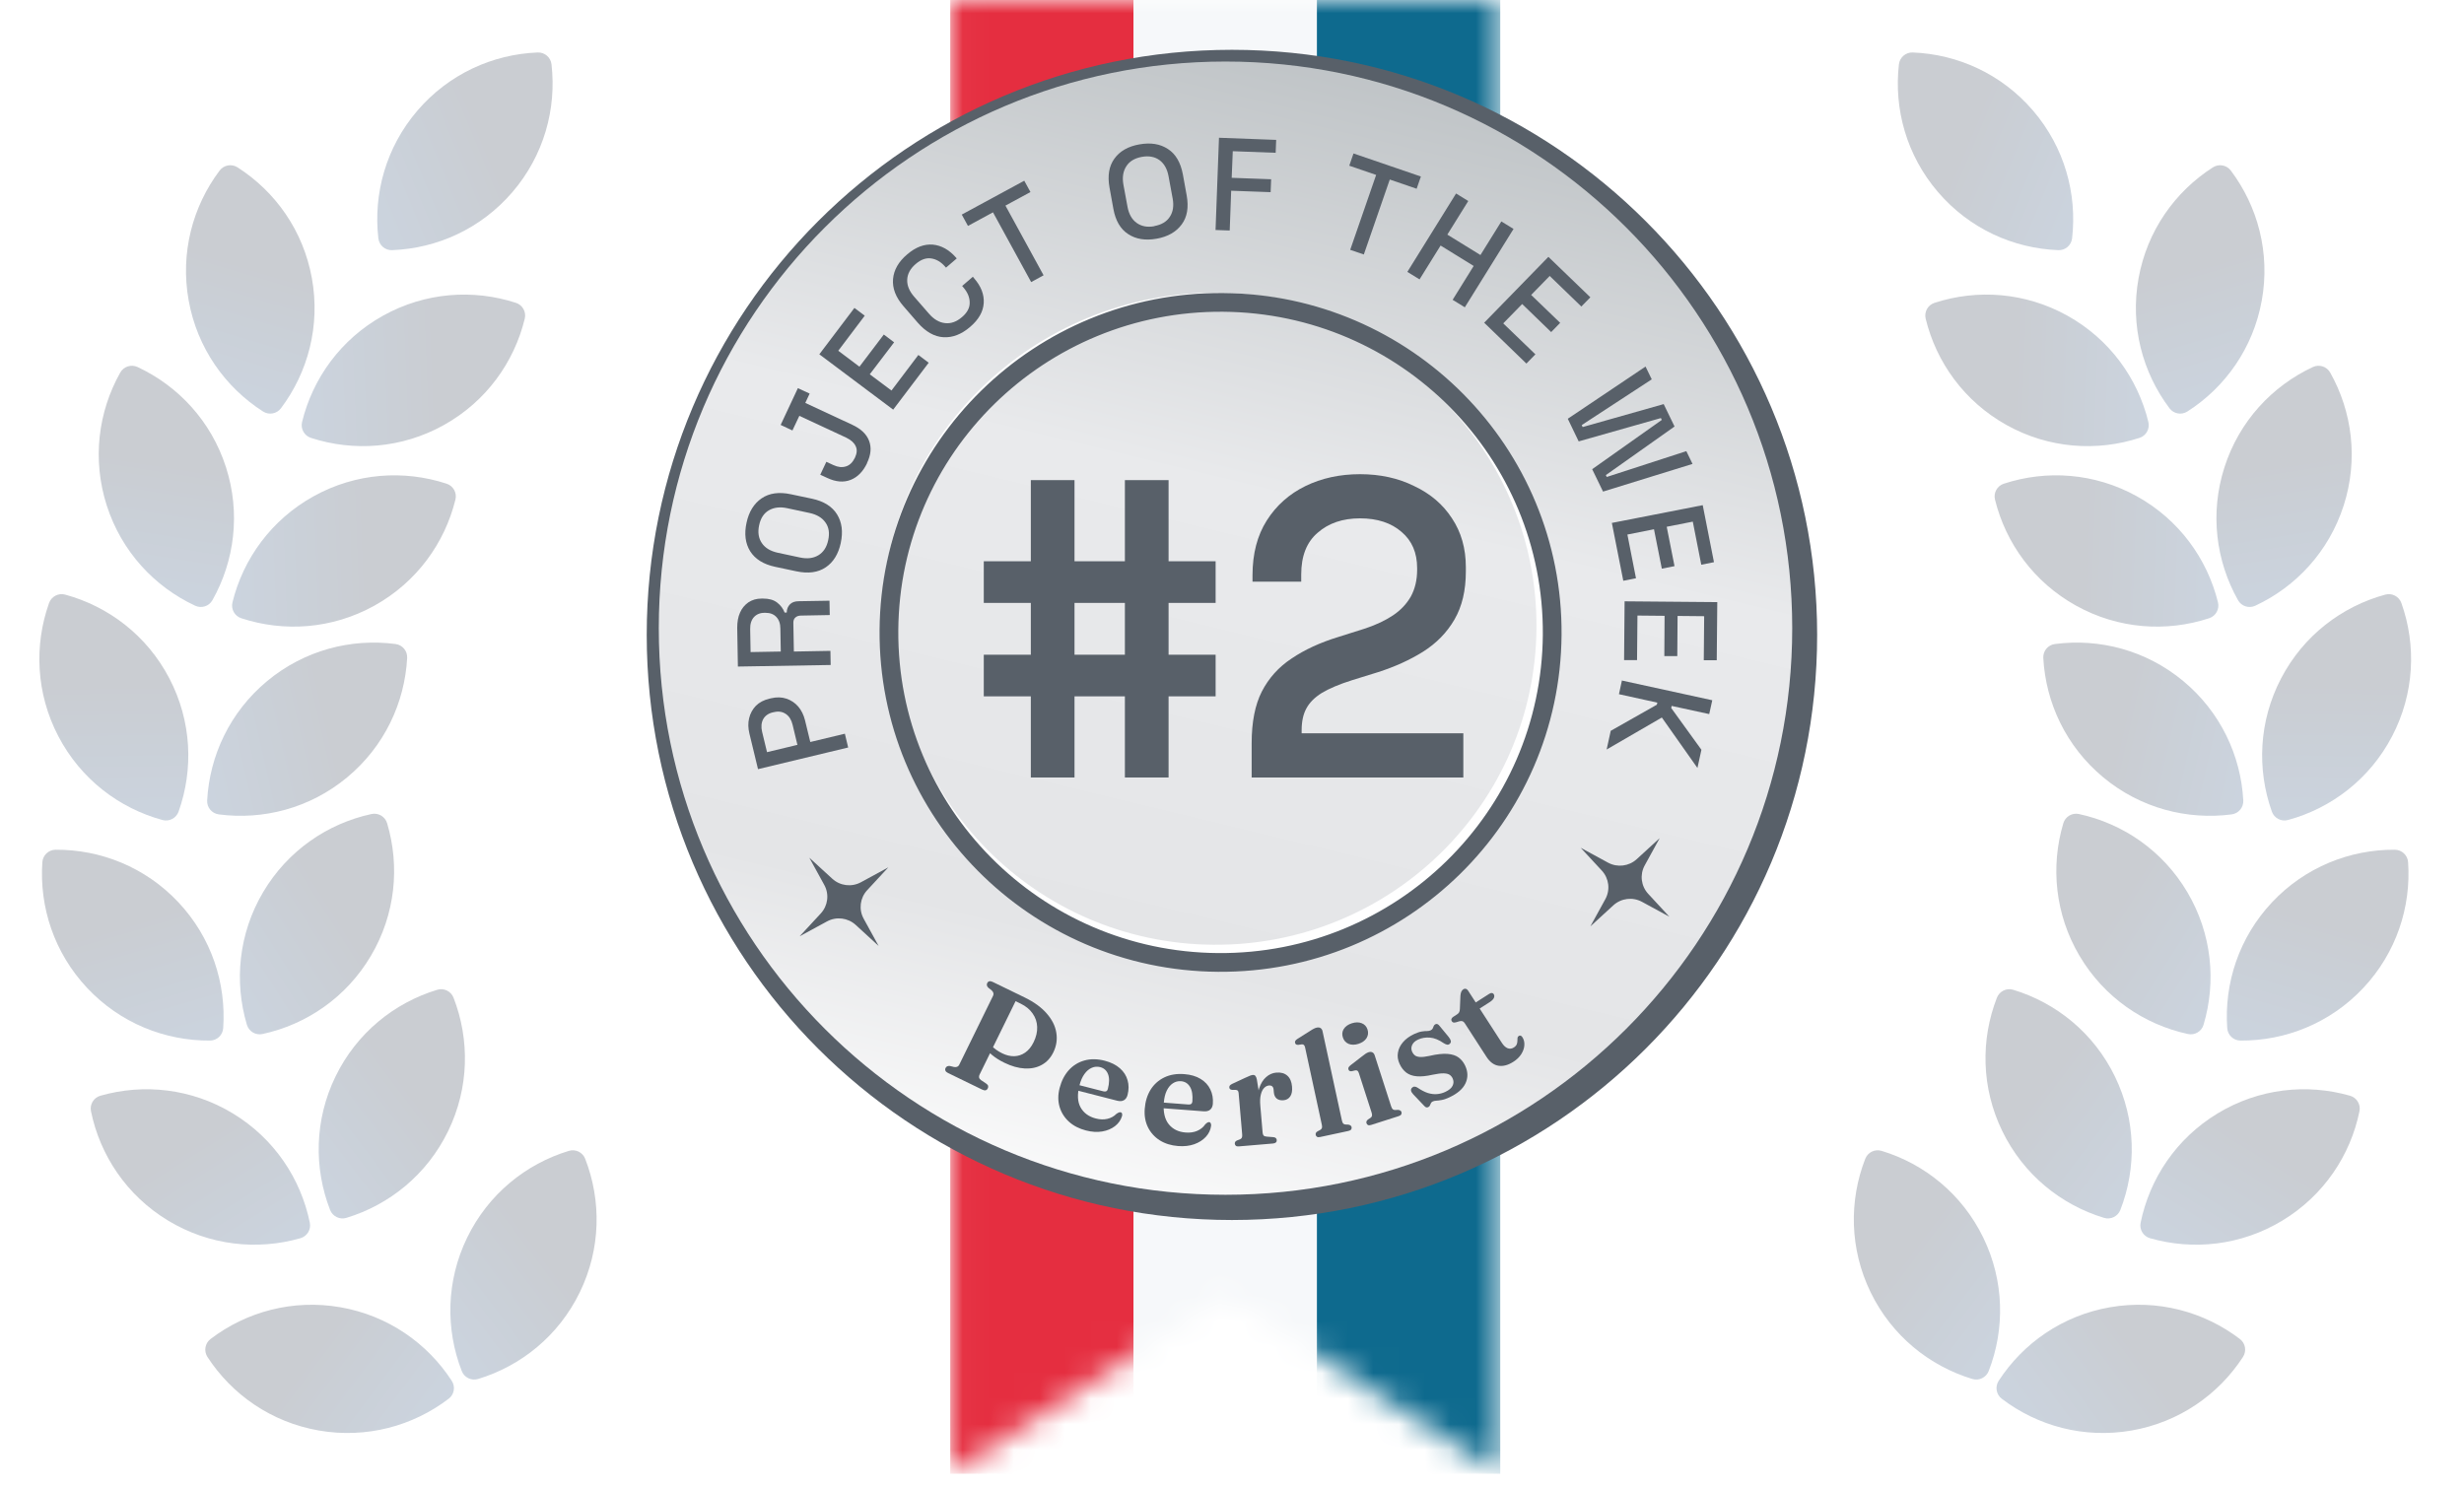 <svg width="96" height="58" viewBox="0 0 96 58" fill="none" xmlns="http://www.w3.org/2000/svg">
<g filter="url(#filter0_i_34409_303605)">
<path d="M20.95 1.462C21.223 1.452 21.456 1.652 21.487 1.923C21.687 3.659 21.193 5.47 19.966 6.901C18.738 8.333 17.024 9.098 15.278 9.165C15.005 9.176 14.772 8.976 14.741 8.704C14.541 6.969 15.036 5.158 16.263 3.727C17.49 2.296 19.204 1.53 20.95 1.462Z" fill="url(#paint0_linear_34409_303605)"/>
</g>
<g filter="url(#filter1_i_34409_303605)">
<path d="M8.556 6.064C8.721 5.846 9.023 5.791 9.254 5.938C10.726 6.88 11.818 8.407 12.152 10.262C12.487 12.118 11.997 13.93 10.946 15.327C10.781 15.545 10.479 15.6 10.248 15.452C8.777 14.511 7.685 12.983 7.351 11.128C7.016 9.273 7.506 7.46 8.556 6.064Z" fill="url(#paint1_linear_34409_303605)"/>
</g>
<g filter="url(#filter2_i_34409_303605)">
<path d="M20.101 11.218C20.36 11.302 20.51 11.571 20.445 11.836C20.032 13.534 18.941 15.061 17.295 15.979C15.649 16.897 13.775 17.021 12.114 16.48C11.854 16.395 11.704 16.127 11.769 15.861C12.183 14.164 13.274 12.638 14.92 11.72C16.567 10.803 18.439 10.677 20.101 11.218Z" fill="url(#paint2_linear_34409_303605)"/>
</g>
<g filter="url(#filter3_i_34409_303605)">
<path d="M17.401 18.266C17.661 18.351 17.81 18.62 17.744 18.885C17.327 20.581 16.232 22.106 14.583 23.02C12.934 23.934 11.061 24.054 9.4 23.508C9.141 23.423 8.992 23.154 9.057 22.889C9.475 21.193 10.571 19.669 12.219 18.755C13.868 17.841 15.741 17.721 17.401 18.266Z" fill="url(#paint3_linear_34409_303605)"/>
</g>
<g filter="url(#filter4_i_34409_303605)">
<path d="M15.411 24.513C15.682 24.549 15.878 24.785 15.863 25.058C15.768 26.803 14.976 28.505 13.525 29.709C12.075 30.913 10.256 31.379 8.524 31.152C8.253 31.116 8.056 30.88 8.071 30.607C8.167 28.862 8.959 27.16 10.409 25.956C11.86 24.752 13.678 24.286 15.411 24.513Z" fill="url(#paint4_linear_34409_303605)"/>
</g>
<g filter="url(#filter5_i_34409_303605)">
<path d="M14.473 31.138C14.74 31.08 15.005 31.237 15.083 31.498C15.582 33.173 15.41 35.042 14.45 36.665C13.491 38.288 11.936 39.34 10.229 39.71C9.961 39.768 9.697 39.612 9.619 39.35C9.12 37.675 9.292 35.806 10.251 34.183C11.211 32.56 12.765 31.508 14.473 31.138Z" fill="url(#paint5_linear_34409_303605)"/>
</g>
<g filter="url(#filter6_i_34409_303605)">
<path d="M17.034 37.987C17.296 37.907 17.572 38.042 17.671 38.297C18.303 39.925 18.284 41.8 17.459 43.495C16.634 45.191 15.169 46.367 13.496 46.874C13.235 46.953 12.959 46.819 12.86 46.564C12.228 44.936 12.248 43.059 13.072 41.365C13.897 39.669 15.362 38.494 17.034 37.987Z" fill="url(#paint6_linear_34409_303605)"/>
</g>
<g filter="url(#filter7_i_34409_303605)">
<path d="M22.163 44.264C22.425 44.184 22.701 44.319 22.8 44.573C23.433 46.202 23.414 48.079 22.589 49.775C21.765 51.471 20.299 52.645 18.627 53.153C18.365 53.232 18.089 53.097 17.99 52.843C17.357 51.214 17.378 49.337 18.202 47.642C19.027 45.947 20.491 44.771 22.163 44.264Z" fill="url(#paint7_linear_34409_303605)"/>
</g>
<g filter="url(#filter8_i_34409_303605)">
<path d="M4.685 13.936C4.819 13.698 5.112 13.604 5.359 13.719C6.943 14.458 8.227 15.827 8.804 17.622C9.381 19.418 9.135 21.28 8.277 22.804C8.143 23.042 7.851 23.136 7.603 23.02C6.02 22.282 4.737 20.912 4.16 19.117C3.583 17.321 3.828 15.459 4.685 13.936Z" fill="url(#paint8_linear_34409_303605)"/>
</g>
<g filter="url(#filter9_i_34409_303605)">
<path d="M1.911 22.917C2.003 22.659 2.275 22.517 2.539 22.588C4.225 23.047 5.724 24.178 6.597 25.85C7.47 27.521 7.544 29.396 6.958 31.043C6.866 31.3 6.594 31.443 6.33 31.371C4.644 30.912 3.147 29.78 2.274 28.109C1.401 26.438 1.326 24.563 1.911 22.917Z" fill="url(#paint9_linear_34409_303605)"/>
</g>
<g filter="url(#filter10_i_34409_303605)">
<path d="M1.65 33.014C1.669 32.742 1.893 32.531 2.166 32.529C3.914 32.518 5.662 33.204 6.952 34.579C8.242 35.953 8.817 37.739 8.696 39.481C8.678 39.754 8.453 39.965 8.18 39.966C6.433 39.977 4.686 39.29 3.396 37.916C2.106 36.542 1.53 34.757 1.65 33.014Z" fill="url(#paint10_linear_34409_303605)"/>
</g>
<g filter="url(#filter11_i_34409_303605)">
<path d="M3.545 42.721C3.49 42.453 3.649 42.19 3.912 42.115C5.593 41.635 7.46 41.828 9.073 42.805C10.686 43.783 11.72 45.35 12.071 47.063C12.126 47.331 11.966 47.593 11.704 47.668C10.024 48.148 8.156 47.955 6.544 46.978C4.932 46 3.896 44.433 3.545 42.721Z" fill="url(#paint11_linear_34409_303605)"/>
</g>
<g filter="url(#filter12_i_34409_303605)">
<path d="M8.082 52.294C7.934 52.064 7.986 51.761 8.203 51.595C9.593 50.536 11.402 50.035 13.259 50.357C15.116 50.679 16.65 51.76 17.601 53.225C17.75 53.455 17.698 53.758 17.48 53.923C16.091 54.982 14.283 55.483 12.426 55.161C10.569 54.839 9.034 53.759 8.082 52.294Z" fill="url(#paint12_linear_34409_303605)"/>
</g>
<path d="M37.023 0L58.451 0V57.429L47.737 50.515L37.023 57.429V0Z" fill="white"/>
<mask id="mask0_34409_303605" style="mask-type:alpha" maskUnits="userSpaceOnUse" x="37" y="0" width="22" height="58">
<path d="M37.023 0L58.451 0V57.429L47.737 50.515L37.023 57.429V0Z" fill="white"/>
</mask>
<g mask="url(#mask0_34409_303605)">
<rect x="37.023" width="7.143" height="57.429" fill="#E52E40"/>
<rect x="44.165" width="7.143" height="57.429" fill="#F6F8FA"/>
<rect x="51.308" width="7.143" height="57.429" fill="#0E6A8E"/>
</g>
<g filter="url(#filter13_i_34409_303605)">
<path d="M47.736 47.28C60.329 47.28 70.537 37.072 70.537 24.48C70.537 11.888 60.329 1.68 47.736 1.68C35.144 1.68 24.936 11.888 24.936 24.48C24.936 37.072 35.144 47.28 47.736 47.28Z" fill="#586069"/>
</g>
<g filter="url(#filter14_ii_34409_303605)">
<path d="M47.747 46.558C59.941 46.558 69.827 36.673 69.827 24.478C69.827 12.284 59.941 2.398 47.747 2.398C35.553 2.398 25.667 12.284 25.667 24.478C25.667 36.673 35.553 46.558 47.747 46.558Z" fill="url(#paint13_linear_34409_303605)"/>
</g>
<g filter="url(#filter15_f_34409_303605)">
<path d="M47.462 11.675C54.514 11.727 60.187 17.46 60.135 24.476C60.083 31.492 54.325 37.139 47.273 37.087C40.22 37.036 34.546 31.304 34.598 24.288C34.65 17.272 40.408 11.623 47.462 11.675Z" stroke="white" stroke-width="0.545"/>
</g>
<g filter="url(#filter16_i_34409_303605)">
<path d="M47.389 11.522C54.523 11.575 60.267 17.374 60.214 24.478C60.161 31.582 54.332 37.296 47.198 37.243C40.064 37.191 34.32 31.392 34.373 24.288C34.426 17.184 40.255 11.47 47.389 11.522Z" stroke="#586069" stroke-width="0.73"/>
</g>
<g filter="url(#filter17_i_34409_303605)">
<path d="M34.349 33.538L33.525 34.428C33.245 34.73 33.19 35.177 33.388 35.538L33.971 36.6L33.077 35.78C32.772 35.502 32.324 35.447 31.961 35.644L30.894 36.224L31.717 35.334C31.997 35.031 32.053 34.585 31.854 34.224L31.271 33.162L32.166 33.981C32.47 34.26 32.919 34.315 33.282 34.118L34.349 33.538Z" fill="#586069"/>
</g>
<g filter="url(#filter18_i_34409_303605)">
<path d="M61.324 32.775L62.391 33.355C62.754 33.552 63.203 33.497 63.507 33.219L64.402 32.399L63.819 33.461C63.62 33.822 63.676 34.269 63.956 34.571L64.779 35.461L63.712 34.881C63.349 34.684 62.901 34.739 62.596 35.018L61.702 35.837L62.285 34.776C62.483 34.414 62.428 33.968 62.148 33.665L61.324 32.775Z" fill="#586069"/>
</g>
<g filter="url(#filter19_i_34409_303605)">
<path d="M40.776 40.75C40.669 40.968 40.519 41.13 40.327 41.235C40.136 41.341 39.915 41.388 39.665 41.375C39.415 41.362 39.148 41.287 38.867 41.15C38.68 41.06 38.519 40.957 38.383 40.843C38.248 40.729 38.139 40.609 38.059 40.482L38.206 40.271C38.248 40.341 38.297 40.408 38.354 40.471C38.411 40.535 38.477 40.593 38.55 40.645C38.623 40.697 38.703 40.744 38.789 40.786C38.947 40.863 39.103 40.9 39.256 40.897C39.41 40.892 39.552 40.845 39.682 40.755C39.813 40.664 39.922 40.53 40.009 40.352C40.11 40.146 40.156 39.946 40.148 39.754C40.141 39.562 40.082 39.388 39.971 39.232C39.863 39.075 39.708 38.947 39.506 38.849L39.307 38.752L37.902 41.618C37.884 41.655 37.879 41.692 37.886 41.729C37.894 41.764 37.918 41.797 37.958 41.827L38.164 41.965C38.205 41.993 38.23 42.023 38.237 42.054C38.246 42.083 38.241 42.117 38.222 42.156C38.205 42.191 38.178 42.214 38.141 42.224C38.105 42.233 38.06 42.225 38.005 42.198L36.676 41.552C36.623 41.527 36.589 41.497 36.575 41.462C36.56 41.428 36.561 41.393 36.579 41.358C36.61 41.294 36.668 41.267 36.753 41.279L36.91 41.318C36.959 41.325 37 41.322 37.032 41.308C37.066 41.295 37.092 41.27 37.11 41.233L38.431 38.54C38.449 38.503 38.453 38.467 38.442 38.433C38.433 38.399 38.411 38.365 38.375 38.331L38.248 38.231C38.186 38.172 38.171 38.11 38.203 38.046C38.221 38.009 38.248 37.986 38.283 37.978C38.319 37.969 38.364 37.977 38.416 38.002L39.652 38.603C40.024 38.783 40.314 38.993 40.52 39.232C40.728 39.469 40.853 39.719 40.894 39.981C40.938 40.243 40.899 40.5 40.776 40.75Z" fill="#586069"/>
<path d="M43.67 42.406C43.645 42.504 43.596 42.573 43.526 42.613C43.457 42.652 43.369 42.658 43.261 42.63L41.547 42.191L41.603 41.978L42.728 42.266C42.822 42.29 42.879 42.26 42.901 42.176C42.963 41.936 42.966 41.744 42.91 41.599C42.854 41.453 42.752 41.361 42.604 41.322C42.49 41.293 42.38 41.302 42.275 41.349C42.169 41.394 42.074 41.474 41.99 41.591C41.907 41.705 41.843 41.853 41.796 42.033C41.705 42.387 41.719 42.673 41.84 42.892C41.962 43.11 42.16 43.254 42.434 43.324C42.595 43.366 42.745 43.37 42.884 43.338C43.024 43.305 43.142 43.24 43.24 43.14C43.282 43.112 43.315 43.095 43.339 43.087C43.362 43.079 43.384 43.078 43.404 43.083C43.433 43.091 43.451 43.11 43.457 43.141C43.465 43.17 43.463 43.203 43.451 43.241C43.404 43.392 43.312 43.52 43.176 43.625C43.04 43.728 42.875 43.797 42.681 43.83C42.487 43.862 42.277 43.849 42.05 43.791C41.785 43.723 41.563 43.609 41.386 43.449C41.209 43.287 41.088 43.094 41.021 42.869C40.955 42.642 40.955 42.398 41.023 42.135C41.095 41.858 41.213 41.628 41.378 41.443C41.545 41.258 41.747 41.132 41.985 41.065C42.225 40.996 42.489 40.999 42.777 41.072C43.022 41.135 43.22 41.234 43.371 41.367C43.522 41.499 43.622 41.655 43.671 41.835C43.723 42.013 43.722 42.203 43.67 42.406Z" fill="#586069"/>
<path d="M46.993 42.752C46.985 42.853 46.95 42.93 46.887 42.982C46.826 43.032 46.74 43.053 46.629 43.044L44.865 42.91L44.882 42.69L46.041 42.779C46.137 42.786 46.188 42.746 46.195 42.66C46.214 42.413 46.183 42.223 46.102 42.09C46.022 41.956 45.905 41.883 45.752 41.871C45.636 41.862 45.529 41.89 45.433 41.954C45.338 42.017 45.258 42.112 45.195 42.242C45.134 42.369 45.097 42.526 45.082 42.711C45.054 43.075 45.119 43.355 45.277 43.55C45.434 43.743 45.654 43.85 45.937 43.871C46.103 43.884 46.252 43.862 46.383 43.806C46.514 43.75 46.619 43.665 46.698 43.55C46.735 43.515 46.764 43.492 46.786 43.481C46.808 43.469 46.829 43.464 46.85 43.466C46.88 43.468 46.9 43.484 46.911 43.513C46.925 43.54 46.929 43.574 46.924 43.613C46.904 43.77 46.836 43.912 46.72 44.039C46.605 44.164 46.454 44.26 46.269 44.327C46.084 44.392 45.874 44.416 45.641 44.398C45.367 44.377 45.13 44.303 44.927 44.177C44.724 44.048 44.571 43.879 44.466 43.669C44.361 43.457 44.318 43.216 44.339 42.946C44.361 42.661 44.437 42.413 44.567 42.202C44.699 41.992 44.876 41.833 45.098 41.725C45.323 41.616 45.583 41.572 45.879 41.595C46.132 41.614 46.344 41.676 46.516 41.782C46.688 41.886 46.814 42.022 46.894 42.19C46.976 42.356 47.009 42.544 46.993 42.752Z" fill="#586069"/>
<path d="M48.739 42.849C48.715 42.575 48.734 42.343 48.796 42.153C48.859 41.961 48.95 41.813 49.068 41.711C49.186 41.606 49.318 41.548 49.463 41.536C49.643 41.52 49.787 41.56 49.894 41.655C50.001 41.748 50.062 41.89 50.078 42.081C50.093 42.248 50.069 42.376 50.006 42.467C49.944 42.555 49.857 42.604 49.746 42.613C49.633 42.623 49.544 42.6 49.478 42.545C49.414 42.49 49.378 42.41 49.369 42.303L49.36 42.199C49.355 42.141 49.337 42.099 49.307 42.073C49.278 42.045 49.234 42.034 49.176 42.039C49.108 42.044 49.045 42.077 48.988 42.137C48.932 42.194 48.89 42.28 48.862 42.394C48.834 42.508 48.827 42.651 48.842 42.823L48.739 42.849ZM48.706 41.798L48.808 42.427L48.932 43.875C48.936 43.927 48.95 43.965 48.973 43.99C48.996 44.013 49.037 44.026 49.096 44.031L49.34 44.05C49.385 44.053 49.42 44.064 49.442 44.083C49.466 44.102 49.48 44.129 49.483 44.165C49.486 44.202 49.475 44.233 49.449 44.258C49.424 44.281 49.385 44.295 49.333 44.299L48.013 44.411C47.959 44.416 47.918 44.409 47.892 44.391C47.866 44.37 47.851 44.342 47.848 44.306C47.846 44.278 47.852 44.253 47.867 44.231C47.882 44.209 47.907 44.191 47.942 44.177L48.05 44.136C48.083 44.122 48.106 44.101 48.121 44.074C48.136 44.044 48.14 44 48.135 43.942L47.998 42.345C47.994 42.297 47.984 42.263 47.967 42.243C47.95 42.224 47.924 42.213 47.89 42.21L47.742 42.209C47.706 42.204 47.679 42.194 47.663 42.179C47.646 42.163 47.637 42.142 47.634 42.116C47.632 42.084 47.639 42.058 47.656 42.038C47.675 42.015 47.708 41.992 47.756 41.97L48.248 41.741C48.339 41.697 48.406 41.668 48.448 41.653C48.492 41.638 48.527 41.629 48.551 41.627C48.593 41.624 48.625 41.635 48.648 41.662C48.673 41.688 48.692 41.733 48.706 41.798Z" fill="#586069"/>
<path d="M51.266 39.922L52.02 43.397C52.032 43.454 52.049 43.494 52.069 43.519C52.092 43.541 52.121 43.554 52.156 43.558L52.268 43.563C52.306 43.568 52.335 43.579 52.356 43.596C52.378 43.61 52.393 43.632 52.399 43.662C52.407 43.697 52.4 43.728 52.379 43.755C52.359 43.781 52.323 43.799 52.269 43.811L51.177 44.045C51.124 44.057 51.083 44.055 51.054 44.04C51.025 44.023 51.007 43.997 51 43.962C50.994 43.934 50.997 43.909 51.009 43.885C51.021 43.861 51.044 43.84 51.077 43.822L51.178 43.768C51.209 43.75 51.23 43.726 51.241 43.697C51.252 43.666 51.251 43.621 51.238 43.565L50.587 40.558C50.576 40.51 50.562 40.478 50.542 40.461C50.523 40.442 50.497 40.433 50.464 40.434L50.315 40.455C50.28 40.455 50.252 40.448 50.232 40.435C50.214 40.422 50.202 40.401 50.196 40.374C50.189 40.344 50.193 40.318 50.208 40.296C50.222 40.272 50.252 40.245 50.298 40.216L50.77 39.919C50.836 39.875 50.889 39.844 50.929 39.824C50.971 39.803 51.008 39.789 51.039 39.783C51.102 39.769 51.153 39.776 51.191 39.802C51.23 39.828 51.255 39.868 51.266 39.922Z" fill="#586069"/>
<path d="M53.297 40.859L53.938 42.847C53.956 42.902 53.977 42.941 54 42.963C54.024 42.983 54.054 42.993 54.09 42.994L54.201 42.988C54.239 42.99 54.27 42.998 54.292 43.012C54.316 43.024 54.333 43.045 54.342 43.073C54.353 43.107 54.349 43.139 54.331 43.169C54.314 43.196 54.279 43.218 54.227 43.234L53.164 43.574C53.111 43.591 53.071 43.593 53.041 43.581C53.01 43.567 52.99 43.543 52.979 43.509C52.97 43.482 52.971 43.456 52.981 43.431C52.99 43.407 53.011 43.383 53.041 43.361L53.137 43.298C53.166 43.277 53.185 43.252 53.193 43.221C53.2 43.189 53.195 43.145 53.177 43.09L52.683 41.559C52.668 41.512 52.65 41.481 52.63 41.466C52.608 41.449 52.581 41.443 52.546 41.448L52.403 41.482C52.366 41.486 52.338 41.482 52.318 41.471C52.299 41.459 52.285 41.44 52.276 41.413C52.267 41.385 52.268 41.358 52.28 41.335C52.292 41.309 52.319 41.28 52.362 41.246L52.803 40.904C52.864 40.855 52.914 40.818 52.952 40.794C52.991 40.77 53.027 40.753 53.057 40.743C53.118 40.723 53.169 40.725 53.211 40.747C53.252 40.77 53.28 40.807 53.297 40.859ZM52.666 40.415C52.522 40.461 52.394 40.461 52.282 40.416C52.171 40.368 52.096 40.284 52.058 40.164C52.019 40.044 52.031 39.935 52.094 39.835C52.159 39.734 52.263 39.66 52.407 39.614C52.553 39.567 52.682 39.567 52.794 39.612C52.905 39.656 52.98 39.737 53.019 39.857C53.057 39.977 53.045 40.089 52.981 40.192C52.916 40.294 52.811 40.368 52.666 40.415Z" fill="#586069"/>
<path d="M54.991 40.248C54.873 40.302 54.794 40.375 54.755 40.466C54.717 40.554 54.719 40.643 54.761 40.733C54.787 40.788 54.822 40.833 54.868 40.868C54.915 40.902 54.983 40.922 55.07 40.927C55.158 40.932 55.277 40.918 55.427 40.886C55.718 40.818 55.955 40.792 56.137 40.807C56.321 40.822 56.466 40.87 56.573 40.951C56.679 41.031 56.763 41.137 56.825 41.27C56.935 41.507 56.939 41.736 56.835 41.956C56.733 42.173 56.52 42.356 56.198 42.505C56.085 42.558 55.986 42.591 55.903 42.604C55.822 42.619 55.755 42.627 55.7 42.63C55.645 42.633 55.599 42.642 55.563 42.659C55.527 42.675 55.502 42.698 55.489 42.727C55.475 42.756 55.462 42.785 55.451 42.813C55.44 42.843 55.417 42.866 55.383 42.882C55.352 42.896 55.324 42.898 55.298 42.887C55.274 42.877 55.245 42.853 55.211 42.815L54.803 42.385C54.754 42.333 54.725 42.286 54.716 42.244C54.706 42.201 54.717 42.163 54.748 42.13C54.78 42.097 54.814 42.081 54.85 42.083C54.888 42.082 54.929 42.096 54.973 42.126C55.112 42.221 55.243 42.289 55.366 42.33C55.49 42.368 55.608 42.383 55.721 42.374C55.835 42.365 55.944 42.337 56.047 42.289C56.194 42.221 56.29 42.14 56.334 42.047C56.38 41.953 56.38 41.857 56.334 41.758C56.306 41.699 56.265 41.652 56.212 41.618C56.159 41.585 56.081 41.567 55.978 41.565C55.875 41.563 55.735 41.581 55.559 41.618C55.314 41.674 55.108 41.694 54.941 41.68C54.775 41.666 54.638 41.618 54.53 41.537C54.422 41.454 54.336 41.342 54.27 41.2C54.2 41.052 54.178 40.904 54.204 40.758C54.228 40.61 54.295 40.473 54.403 40.348C54.511 40.222 54.656 40.117 54.837 40.032C54.954 39.979 55.052 39.946 55.132 39.934C55.214 39.921 55.282 39.915 55.337 39.917C55.391 39.917 55.438 39.907 55.477 39.889C55.518 39.87 55.546 39.845 55.56 39.813C55.574 39.78 55.587 39.748 55.6 39.717C55.613 39.687 55.635 39.664 55.668 39.649C55.694 39.637 55.719 39.636 55.745 39.647C55.773 39.657 55.801 39.682 55.831 39.723L56.184 40.151C56.227 40.208 56.254 40.256 56.264 40.297C56.274 40.336 56.263 40.372 56.231 40.406C56.199 40.439 56.163 40.453 56.126 40.448C56.088 40.443 56.042 40.423 55.989 40.39C55.8 40.258 55.62 40.185 55.45 40.172C55.281 40.159 55.128 40.184 54.991 40.248Z" fill="#586069"/>
<path d="M56.605 39.534L56.476 39.573C56.428 39.586 56.391 39.59 56.365 39.584C56.339 39.576 56.319 39.56 56.303 39.536C56.283 39.504 56.278 39.474 56.288 39.445C56.3 39.413 56.323 39.386 56.36 39.362L56.505 39.269C56.544 39.245 56.571 39.217 56.587 39.187C56.605 39.155 56.615 39.112 56.617 39.057L56.639 38.533C56.645 38.469 56.657 38.417 56.675 38.379C56.695 38.34 56.72 38.31 56.752 38.29C56.785 38.268 56.819 38.263 56.852 38.273C56.885 38.281 56.914 38.305 56.939 38.344L58.25 40.373C58.322 40.484 58.398 40.555 58.478 40.586C58.559 40.617 58.639 40.608 58.719 40.557C58.778 40.519 58.815 40.478 58.832 40.434C58.85 40.389 58.859 40.345 58.858 40.303C58.858 40.261 58.859 40.223 58.863 40.19C58.866 40.154 58.883 40.127 58.911 40.108C58.935 40.093 58.959 40.089 58.984 40.095C59.008 40.102 59.033 40.124 59.057 40.162C59.114 40.254 59.138 40.357 59.129 40.472C59.122 40.586 59.082 40.701 59.009 40.817C58.936 40.931 58.834 41.03 58.702 41.114C58.498 41.245 58.306 41.296 58.124 41.269C57.942 41.241 57.783 41.123 57.65 40.915L56.806 39.61C56.78 39.569 56.751 39.544 56.72 39.534C56.691 39.524 56.653 39.524 56.605 39.534ZM57.121 39.211L56.968 38.973L57.76 38.467C57.798 38.442 57.832 38.431 57.863 38.434C57.893 38.435 57.917 38.45 57.936 38.478C57.963 38.521 57.966 38.57 57.943 38.625C57.92 38.68 57.861 38.737 57.768 38.797L57.121 39.211Z" fill="#586069"/>
</g>
<g filter="url(#filter20_i_34409_303605)">
<path d="M32.779 28.869L29.272 29.711L28.937 28.325C28.885 28.114 28.88 27.909 28.926 27.724C28.973 27.534 29.061 27.375 29.189 27.242C29.323 27.108 29.499 27.016 29.715 26.965L29.783 26.949C29.999 26.898 30.2 26.903 30.381 26.965C30.561 27.026 30.716 27.129 30.84 27.273C30.964 27.421 31.051 27.596 31.103 27.806L31.309 28.653L32.656 28.33L32.785 28.869H32.779ZM30.809 28.771L30.618 27.976C30.572 27.786 30.484 27.647 30.355 27.56C30.226 27.473 30.077 27.447 29.901 27.488L29.85 27.498C29.674 27.539 29.545 27.632 29.473 27.765C29.401 27.899 29.385 28.068 29.432 28.258L29.623 29.049L30.799 28.766L30.809 28.771Z" fill="#586069"/>
</g>
<g filter="url(#filter21_i_34409_303605)">
<path d="M32.098 25.652L28.488 25.713L28.462 24.204C28.462 23.983 28.493 23.783 28.57 23.614C28.642 23.444 28.756 23.311 28.895 23.213C29.04 23.116 29.21 23.064 29.411 23.064H29.468C29.695 23.064 29.875 23.111 30.015 23.218C30.154 23.326 30.252 23.455 30.308 23.609H30.391C30.391 23.475 30.437 23.372 30.515 23.29C30.592 23.208 30.711 23.167 30.86 23.167L32.057 23.147L32.067 23.706L30.948 23.727C30.855 23.727 30.783 23.752 30.726 23.804C30.669 23.85 30.644 23.932 30.649 24.035L30.669 25.128L32.093 25.102L32.103 25.657L32.098 25.652ZM30.159 25.128L30.143 24.235C30.143 24.035 30.087 23.886 29.983 23.778C29.88 23.67 29.741 23.619 29.566 23.619H29.524C29.349 23.619 29.21 23.68 29.112 23.788C29.014 23.896 28.962 24.055 28.967 24.255L28.983 25.149L30.159 25.128Z" fill="#586069"/>
</g>
<g filter="url(#filter22_i_34409_303605)">
<path d="M32.496 20.898C32.403 21.329 32.207 21.648 31.908 21.848C31.609 22.048 31.232 22.099 30.768 22.002L29.943 21.827C29.484 21.73 29.159 21.524 28.968 21.222C28.777 20.914 28.731 20.544 28.824 20.113C28.916 19.682 29.112 19.363 29.412 19.158C29.711 18.953 30.092 18.901 30.552 18.999L31.377 19.173C31.836 19.271 32.161 19.476 32.352 19.784C32.542 20.092 32.589 20.462 32.496 20.893V20.898ZM32.006 20.79C32.068 20.513 32.032 20.282 31.898 20.097C31.769 19.913 31.562 19.789 31.279 19.728L30.412 19.543C30.128 19.481 29.891 19.512 29.695 19.625C29.499 19.738 29.37 19.938 29.314 20.215C29.257 20.488 29.293 20.713 29.422 20.903C29.551 21.093 29.757 21.216 30.041 21.278L30.907 21.463C31.191 21.524 31.428 21.494 31.624 21.376C31.82 21.258 31.949 21.062 32.006 20.79Z" fill="#586069"/>
</g>
<g filter="url(#filter23_i_34409_303605)">
<path d="M33.522 17.786C33.368 18.109 33.156 18.33 32.883 18.438C32.609 18.546 32.305 18.52 31.975 18.366L31.697 18.238L31.934 17.735L32.212 17.863C32.388 17.945 32.548 17.961 32.697 17.914C32.847 17.868 32.96 17.755 33.048 17.576C33.13 17.401 33.141 17.247 33.074 17.119C33.012 16.985 32.888 16.883 32.713 16.795L30.882 15.943L30.613 16.513L30.154 16.297L30.825 14.865L31.284 15.076L31.114 15.44L32.945 16.292C33.285 16.451 33.502 16.657 33.6 16.919C33.698 17.175 33.672 17.468 33.517 17.786H33.522Z" fill="#586069"/>
</g>
<g filter="url(#filter24_i_34409_303605)">
<path d="M34.544 15.706L31.661 13.545L33.028 11.738L33.43 12.041L32.399 13.407L33.224 14.028L34.173 12.775L34.575 13.078L33.626 14.325L34.472 14.957L35.519 13.571L35.922 13.874L34.539 15.701L34.544 15.706Z" fill="#586069"/>
</g>
<g filter="url(#filter25_i_34409_303605)">
<path d="M37.535 12.479C37.199 12.767 36.854 12.9 36.498 12.88C36.142 12.859 35.807 12.669 35.497 12.315L34.945 11.678C34.636 11.324 34.502 10.97 34.533 10.611C34.564 10.257 34.749 9.933 35.085 9.651C35.415 9.368 35.745 9.245 36.08 9.271C36.415 9.302 36.72 9.471 36.993 9.784L37.014 9.81L36.596 10.169L36.565 10.133C36.405 9.948 36.224 9.841 36.023 9.81C35.822 9.779 35.616 9.851 35.41 10.031C35.203 10.21 35.095 10.411 35.085 10.636C35.074 10.862 35.167 11.088 35.363 11.309L35.931 11.961C36.121 12.181 36.328 12.305 36.56 12.33C36.787 12.356 37.003 12.279 37.215 12.099C37.421 11.925 37.524 11.735 37.519 11.53C37.519 11.324 37.437 11.134 37.282 10.95L37.225 10.883L37.643 10.523L37.689 10.58C37.963 10.893 38.087 11.216 38.066 11.55C38.045 11.884 37.87 12.192 37.54 12.474L37.535 12.479Z" fill="#586069"/>
</g>
<g filter="url(#filter26_i_34409_303605)">
<path d="M39.913 10.729L38.427 8.013L37.452 8.542L37.21 8.101L39.645 6.781L39.887 7.223L38.912 7.751L40.398 10.467L39.908 10.734L39.913 10.729Z" fill="#586069"/>
</g>
<g filter="url(#filter27_i_34409_303605)">
<path d="M44.803 9.041C44.365 9.118 43.998 9.061 43.694 8.861C43.39 8.666 43.199 8.332 43.117 7.875L42.967 7.049C42.884 6.587 42.946 6.212 43.158 5.92C43.369 5.627 43.694 5.442 44.133 5.365C44.571 5.288 44.937 5.345 45.242 5.545C45.546 5.74 45.737 6.073 45.824 6.53L45.974 7.357C46.056 7.819 45.995 8.194 45.778 8.486C45.561 8.779 45.236 8.964 44.803 9.041ZM44.715 8.548C44.994 8.496 45.195 8.378 45.319 8.183C45.443 7.993 45.479 7.757 45.427 7.475L45.267 6.607C45.216 6.325 45.097 6.115 44.917 5.981C44.736 5.848 44.504 5.801 44.22 5.853C43.947 5.904 43.746 6.022 43.622 6.217C43.498 6.407 43.457 6.643 43.508 6.931L43.668 7.798C43.72 8.081 43.839 8.291 44.024 8.425C44.21 8.558 44.437 8.604 44.715 8.553V8.548Z" fill="#586069"/>
</g>
<g filter="url(#filter28_i_34409_303605)">
<path d="M47.098 8.696L47.232 5.107L49.46 5.19L49.44 5.693L47.769 5.631L47.727 6.668L49.264 6.724L49.244 7.227L47.707 7.171L47.65 8.721L47.093 8.701L47.098 8.696Z" fill="#586069"/>
</g>
<g filter="url(#filter29_i_34409_303605)">
<path d="M52.344 9.476L53.355 6.555L52.308 6.196L52.473 5.719L55.098 6.617L54.933 7.094L53.886 6.735L52.875 9.656L52.349 9.476H52.344Z" fill="#586069"/>
</g>
<g filter="url(#filter30_i_34409_303605)">
<path d="M54.571 10.334L56.469 7.279L56.944 7.572L56.129 8.881L57.419 9.677L58.233 8.368L58.708 8.66L56.81 11.714L56.335 11.422L57.155 10.103L55.866 9.307L55.046 10.626L54.571 10.334Z" fill="#586069"/>
</g>
<g filter="url(#filter31_i_34409_303605)">
<path d="M57.554 12.325L60.066 9.748L61.701 11.324L61.35 11.683L60.117 10.492L59.395 11.232L60.525 12.32L60.174 12.679L59.044 11.586L58.307 12.34L59.56 13.547L59.209 13.906L57.559 12.309L57.554 12.325Z" fill="#586069"/>
</g>
<g filter="url(#filter32_i_34409_303605)">
<path d="M60.823 16.056L63.851 14.023L64.093 14.521L61.365 16.303L61.401 16.38L64.558 15.486L64.981 16.359L62.304 18.253L62.34 18.325L65.44 17.319L65.682 17.817L62.195 18.895L61.772 18.022L64.485 16.102L64.449 16.03L61.246 16.939L60.823 16.061V16.056Z" fill="#586069"/>
</g>
<g filter="url(#filter33_i_34409_303605)">
<path d="M62.535 20.117L66.079 19.424L66.517 21.646L66.022 21.744L65.692 20.066L64.676 20.266L64.98 21.8L64.485 21.898L64.18 20.363L63.144 20.569L63.479 22.273L62.984 22.37L62.54 20.122L62.535 20.117Z" fill="#586069"/>
</g>
<g filter="url(#filter34_i_34409_303605)">
<path d="M63.035 23.171L66.646 23.202L66.625 25.466H66.12L66.135 23.751L65.099 23.741L65.088 25.307H64.583L64.593 23.736L63.536 23.726L63.52 25.461H63.015L63.035 23.166V23.171Z" fill="#586069"/>
</g>
<g filter="url(#filter35_i_34409_303605)">
<path d="M62.923 26.256L66.451 27.026L66.332 27.565L64.868 27.247L64.852 27.329L66.028 28.956L65.873 29.665L64.486 27.699L62.335 28.946L62.495 28.217L64.29 27.201L64.311 27.119L62.815 26.79L62.933 26.246L62.923 26.256Z" fill="#586069"/>
</g>
<g filter="url(#filter36_i_34409_303605)">
<path d="M39.901 30.036V26.874H38.068V25.252H39.901V23.233H38.068V21.61H39.901V18.448H41.603V21.61H43.566V18.448H45.268V21.61H47.101V23.233H45.268V25.252H47.101V26.874H45.268V30.036H43.566V26.874H41.603V30.036H39.901ZM41.603 25.252H43.566V23.233H41.603V25.252Z" fill="#586069"/>
<path d="M48.505 30.036V28.695C48.505 27.879 48.636 27.211 48.898 26.692C49.17 26.163 49.557 25.732 50.059 25.401C50.561 25.059 51.172 24.777 51.892 24.557L52.939 24.226C53.365 24.082 53.725 23.911 54.019 23.713C54.314 23.514 54.543 23.271 54.707 22.984C54.87 22.686 54.952 22.339 54.952 21.941V21.875C54.952 21.279 54.75 20.81 54.347 20.468C53.943 20.115 53.403 19.938 52.727 19.938C52.05 19.938 51.499 20.126 51.074 20.501C50.648 20.865 50.436 21.406 50.436 22.123V22.405H48.538V22.157C48.538 21.318 48.723 20.606 49.094 20.021C49.465 19.436 49.967 18.989 50.599 18.68C51.232 18.371 51.941 18.217 52.727 18.217C53.512 18.217 54.216 18.371 54.837 18.68C55.47 18.978 55.961 19.398 56.31 19.938C56.67 20.479 56.85 21.114 56.85 21.842V22.008C56.85 22.747 56.703 23.37 56.408 23.878C56.114 24.386 55.705 24.805 55.181 25.136C54.668 25.456 54.085 25.721 53.43 25.931L52.416 26.245C51.925 26.4 51.532 26.565 51.237 26.742C50.954 26.919 50.752 27.123 50.632 27.354C50.512 27.575 50.452 27.857 50.452 28.199V28.314H56.752V30.036H48.505Z" fill="#586069"/>
</g>
<g filter="url(#filter37_i_34409_303605)">
<path d="M74.522 1.462C74.249 1.452 74.016 1.652 73.984 1.923C73.784 3.659 74.279 5.47 75.506 6.901C76.733 8.333 78.447 9.098 80.194 9.165C80.467 9.176 80.7 8.976 80.731 8.704C80.931 6.969 80.436 5.158 79.209 3.727C77.982 2.296 76.268 1.53 74.522 1.462Z" fill="url(#paint14_linear_34409_303605)"/>
</g>
<g filter="url(#filter38_i_34409_303605)">
<path d="M86.915 6.064C86.751 5.846 86.448 5.791 86.218 5.938C84.746 6.88 83.654 8.407 83.32 10.262C82.985 12.118 83.475 13.93 84.526 15.327C84.69 15.545 84.993 15.6 85.223 15.452C86.695 14.511 87.786 12.983 88.121 11.128C88.456 9.273 87.966 7.46 86.915 6.064Z" fill="url(#paint15_linear_34409_303605)"/>
</g>
<g filter="url(#filter39_i_34409_303605)">
<path d="M75.371 11.218C75.111 11.302 74.962 11.571 75.026 11.836C75.44 13.534 76.53 15.061 78.176 15.979C79.823 16.897 81.696 17.021 83.358 16.48C83.618 16.395 83.767 16.127 83.703 15.861C83.289 14.164 82.198 12.638 80.552 11.72C78.905 10.803 77.032 10.677 75.371 11.218Z" fill="url(#paint16_linear_34409_303605)"/>
</g>
<g filter="url(#filter40_i_34409_303605)">
<path d="M78.071 18.266C77.811 18.351 77.662 18.62 77.727 18.885C78.145 20.581 79.24 22.106 80.889 23.02C82.538 23.934 84.411 24.054 86.071 23.508C86.331 23.423 86.48 23.154 86.415 22.889C85.996 21.193 84.901 19.669 83.253 18.755C81.604 17.841 79.731 17.721 78.071 18.266Z" fill="url(#paint17_linear_34409_303605)"/>
</g>
<g filter="url(#filter41_i_34409_303605)">
<path d="M80.061 24.513C79.79 24.549 79.594 24.785 79.609 25.058C79.704 26.803 80.496 28.505 81.946 29.709C83.397 30.913 85.216 31.379 86.948 31.152C87.219 31.116 87.415 30.88 87.401 30.607C87.305 28.862 86.513 27.16 85.062 25.956C83.612 24.752 81.793 24.286 80.061 24.513Z" fill="url(#paint18_linear_34409_303605)"/>
</g>
<g filter="url(#filter42_i_34409_303605)">
<path d="M80.998 31.138C80.731 31.08 80.467 31.237 80.389 31.498C79.89 33.173 80.062 35.042 81.021 36.665C81.981 38.288 83.535 39.34 85.243 39.71C85.51 39.768 85.775 39.612 85.853 39.35C86.352 37.675 86.18 35.806 85.221 34.183C84.261 32.56 82.706 31.508 80.998 31.138Z" fill="url(#paint19_linear_34409_303605)"/>
</g>
<g filter="url(#filter43_i_34409_303605)">
<path d="M78.438 37.987C78.176 37.907 77.9 38.042 77.801 38.297C77.168 39.925 77.188 41.8 78.012 43.495C78.837 45.191 80.302 46.367 81.975 46.874C82.237 46.953 82.513 46.819 82.612 46.564C83.244 44.936 83.224 43.059 82.399 41.365C81.575 39.669 80.11 38.494 78.438 37.987Z" fill="url(#paint20_linear_34409_303605)"/>
</g>
<g filter="url(#filter44_i_34409_303605)">
<path d="M73.309 44.264C73.047 44.184 72.771 44.319 72.672 44.573C72.038 46.202 72.058 48.079 72.882 49.775C73.707 51.471 75.172 52.645 76.845 53.153C77.106 53.232 77.383 53.097 77.482 52.843C78.115 51.214 78.094 49.337 77.269 47.642C76.445 45.947 74.981 44.771 73.309 44.264Z" fill="url(#paint21_linear_34409_303605)"/>
</g>
<g filter="url(#filter45_i_34409_303605)">
<path d="M90.787 13.936C90.653 13.698 90.36 13.604 90.112 13.719C88.528 14.458 87.244 15.827 86.668 17.622C86.09 19.418 86.337 21.28 87.195 22.804C87.329 23.042 87.621 23.136 87.869 23.02C89.452 22.282 90.735 20.912 91.312 19.117C91.889 17.321 91.644 15.459 90.787 13.936Z" fill="url(#paint22_linear_34409_303605)"/>
</g>
<g filter="url(#filter46_i_34409_303605)">
<path d="M93.561 22.917C93.469 22.659 93.197 22.517 92.933 22.588C91.246 23.047 89.748 24.178 88.875 25.85C88.002 27.521 87.928 29.396 88.514 31.043C88.606 31.3 88.878 31.443 89.142 31.371C90.828 30.912 92.325 29.78 93.198 28.109C94.071 26.438 94.146 24.563 93.561 22.917Z" fill="url(#paint23_linear_34409_303605)"/>
</g>
<g filter="url(#filter47_i_34409_303605)">
<path d="M93.822 33.014C93.803 32.742 93.579 32.531 93.305 32.529C91.558 32.518 89.81 33.204 88.519 34.579C87.229 35.953 86.654 37.739 86.775 39.481C86.794 39.754 87.018 39.965 87.292 39.966C89.039 39.977 90.786 39.29 92.076 37.916C93.366 36.542 93.942 34.757 93.822 33.014Z" fill="url(#paint24_linear_34409_303605)"/>
</g>
<g filter="url(#filter48_i_34409_303605)">
<path d="M91.927 42.721C91.982 42.453 91.822 42.19 91.559 42.115C89.879 41.635 88.011 41.828 86.399 42.805C84.786 43.783 83.752 45.35 83.401 47.063C83.346 47.331 83.505 47.593 83.768 47.668C85.448 48.148 87.315 47.955 88.927 46.978C90.54 46 91.576 44.433 91.927 42.721Z" fill="url(#paint25_linear_34409_303605)"/>
</g>
<g filter="url(#filter49_i_34409_303605)">
<path d="M87.389 52.294C87.538 52.064 87.486 51.761 87.268 51.595C85.879 50.536 84.07 50.035 82.213 50.357C80.355 50.679 78.822 51.76 77.87 53.225C77.722 53.455 77.774 53.758 77.991 53.923C79.381 54.982 81.189 55.483 83.046 55.161C84.903 54.839 86.438 53.759 87.389 52.294Z" fill="url(#paint26_linear_34409_303605)"/>
</g>
<defs>
<filter id="filter0_i_34409_303605" x="14.697" y="1.463" width="6.833" height="8.286" filterUnits="userSpaceOnUse" color-interpolation-filters="sRGB">
<feFlood flood-opacity="0" result="BackgroundImageFix"/>
<feBlend mode="normal" in="SourceGraphic" in2="BackgroundImageFix" result="shape"/>
<feColorMatrix in="SourceAlpha" type="matrix" values="0 0 0 0 0 0 0 0 0 0 0 0 0 0 0 0 0 0 127 0" result="hardAlpha"/>
<feOffset dy="0.583"/>
<feGaussianBlur stdDeviation="0.583"/>
<feComposite in2="hardAlpha" operator="arithmetic" k2="-1" k3="1"/>
<feColorMatrix type="matrix" values="0 0 0 0 0.051 0 0 0 0 0.051 0 0 0 0 0.051 0 0 0 0.4 0"/>
<feBlend mode="normal" in2="shape" result="effect1_innerShadow_34409_303605"/>
</filter>
<filter id="filter1_i_34409_303605" x="7.246" y="5.855" width="5.01" height="10.263" filterUnits="userSpaceOnUse" color-interpolation-filters="sRGB">
<feFlood flood-opacity="0" result="BackgroundImageFix"/>
<feBlend mode="normal" in="SourceGraphic" in2="BackgroundImageFix" result="shape"/>
<feColorMatrix in="SourceAlpha" type="matrix" values="0 0 0 0 0 0 0 0 0 0 0 0 0 0 0 0 0 0 127 0" result="hardAlpha"/>
<feOffset dy="0.583"/>
<feGaussianBlur stdDeviation="0.583"/>
<feComposite in2="hardAlpha" operator="arithmetic" k2="-1" k3="1"/>
<feColorMatrix type="matrix" values="0 0 0 0 0.051 0 0 0 0 0.051 0 0 0 0 0.051 0 0 0 0.4 0"/>
<feBlend mode="normal" in2="shape" result="effect1_innerShadow_34409_303605"/>
</filter>
<filter id="filter2_i_34409_303605" x="11.754" y="10.896" width="8.707" height="6.489" filterUnits="userSpaceOnUse" color-interpolation-filters="sRGB">
<feFlood flood-opacity="0" result="BackgroundImageFix"/>
<feBlend mode="normal" in="SourceGraphic" in2="BackgroundImageFix" result="shape"/>
<feColorMatrix in="SourceAlpha" type="matrix" values="0 0 0 0 0 0 0 0 0 0 0 0 0 0 0 0 0 0 127 0" result="hardAlpha"/>
<feOffset dy="0.583"/>
<feGaussianBlur stdDeviation="0.583"/>
<feComposite in2="hardAlpha" operator="arithmetic" k2="-1" k3="1"/>
<feColorMatrix type="matrix" values="0 0 0 0 0.051 0 0 0 0 0.051 0 0 0 0 0.051 0 0 0 0.4 0"/>
<feBlend mode="normal" in2="shape" result="effect1_innerShadow_34409_303605"/>
</filter>
<filter id="filter3_i_34409_303605" x="9.042" y="17.939" width="8.718" height="6.48" filterUnits="userSpaceOnUse" color-interpolation-filters="sRGB">
<feFlood flood-opacity="0" result="BackgroundImageFix"/>
<feBlend mode="normal" in="SourceGraphic" in2="BackgroundImageFix" result="shape"/>
<feColorMatrix in="SourceAlpha" type="matrix" values="0 0 0 0 0 0 0 0 0 0 0 0 0 0 0 0 0 0 127 0" result="hardAlpha"/>
<feOffset dy="0.583"/>
<feGaussianBlur stdDeviation="0.583"/>
<feComposite in2="hardAlpha" operator="arithmetic" k2="-1" k3="1"/>
<feColorMatrix type="matrix" values="0 0 0 0 0.051 0 0 0 0 0.051 0 0 0 0 0.051 0 0 0 0.4 0"/>
<feBlend mode="normal" in2="shape" result="effect1_innerShadow_34409_303605"/>
</filter>
<filter id="filter4_i_34409_303605" x="8.07" y="24.457" width="7.794" height="7.333" filterUnits="userSpaceOnUse" color-interpolation-filters="sRGB">
<feFlood flood-opacity="0" result="BackgroundImageFix"/>
<feBlend mode="normal" in="SourceGraphic" in2="BackgroundImageFix" result="shape"/>
<feColorMatrix in="SourceAlpha" type="matrix" values="0 0 0 0 0 0 0 0 0 0 0 0 0 0 0 0 0 0 127 0" result="hardAlpha"/>
<feOffset dy="0.583"/>
<feGaussianBlur stdDeviation="0.583"/>
<feComposite in2="hardAlpha" operator="arithmetic" k2="-1" k3="1"/>
<feColorMatrix type="matrix" values="0 0 0 0 0.051 0 0 0 0 0.051 0 0 0 0 0.051 0 0 0 0.4 0"/>
<feBlend mode="normal" in2="shape" result="effect1_innerShadow_34409_303605"/>
</filter>
<filter id="filter5_i_34409_303605" x="9.347" y="31.127" width="6.009" height="9.179" filterUnits="userSpaceOnUse" color-interpolation-filters="sRGB">
<feFlood flood-opacity="0" result="BackgroundImageFix"/>
<feBlend mode="normal" in="SourceGraphic" in2="BackgroundImageFix" result="shape"/>
<feColorMatrix in="SourceAlpha" type="matrix" values="0 0 0 0 0 0 0 0 0 0 0 0 0 0 0 0 0 0 127 0" result="hardAlpha"/>
<feOffset dy="0.583"/>
<feGaussianBlur stdDeviation="0.583"/>
<feComposite in2="hardAlpha" operator="arithmetic" k2="-1" k3="1"/>
<feColorMatrix type="matrix" values="0 0 0 0 0.051 0 0 0 0 0.051 0 0 0 0 0.051 0 0 0 0.4 0"/>
<feBlend mode="normal" in2="shape" result="effect1_innerShadow_34409_303605"/>
</filter>
<filter id="filter6_i_34409_303605" x="12.416" y="37.963" width="5.699" height="9.517" filterUnits="userSpaceOnUse" color-interpolation-filters="sRGB">
<feFlood flood-opacity="0" result="BackgroundImageFix"/>
<feBlend mode="normal" in="SourceGraphic" in2="BackgroundImageFix" result="shape"/>
<feColorMatrix in="SourceAlpha" type="matrix" values="0 0 0 0 0 0 0 0 0 0 0 0 0 0 0 0 0 0 127 0" result="hardAlpha"/>
<feOffset dy="0.583"/>
<feGaussianBlur stdDeviation="0.583"/>
<feComposite in2="hardAlpha" operator="arithmetic" k2="-1" k3="1"/>
<feColorMatrix type="matrix" values="0 0 0 0 0.051 0 0 0 0 0.051 0 0 0 0 0.051 0 0 0 0.4 0"/>
<feBlend mode="normal" in2="shape" result="effect1_innerShadow_34409_303605"/>
</filter>
<filter id="filter7_i_34409_303605" x="17.546" y="44.24" width="5.699" height="9.519" filterUnits="userSpaceOnUse" color-interpolation-filters="sRGB">
<feFlood flood-opacity="0" result="BackgroundImageFix"/>
<feBlend mode="normal" in="SourceGraphic" in2="BackgroundImageFix" result="shape"/>
<feColorMatrix in="SourceAlpha" type="matrix" values="0 0 0 0 0 0 0 0 0 0 0 0 0 0 0 0 0 0 127 0" result="hardAlpha"/>
<feOffset dy="0.583"/>
<feGaussianBlur stdDeviation="0.583"/>
<feComposite in2="hardAlpha" operator="arithmetic" k2="-1" k3="1"/>
<feColorMatrix type="matrix" values="0 0 0 0 0.051 0 0 0 0 0.051 0 0 0 0 0.051 0 0 0 0.4 0"/>
<feBlend mode="normal" in2="shape" result="effect1_innerShadow_34409_303605"/>
</filter>
<filter id="filter8_i_34409_303605" x="3.847" y="13.67" width="5.271" height="9.984" filterUnits="userSpaceOnUse" color-interpolation-filters="sRGB">
<feFlood flood-opacity="0" result="BackgroundImageFix"/>
<feBlend mode="normal" in="SourceGraphic" in2="BackgroundImageFix" result="shape"/>
<feColorMatrix in="SourceAlpha" type="matrix" values="0 0 0 0 0 0 0 0 0 0 0 0 0 0 0 0 0 0 127 0" result="hardAlpha"/>
<feOffset dy="0.583"/>
<feGaussianBlur stdDeviation="0.583"/>
<feComposite in2="hardAlpha" operator="arithmetic" k2="-1" k3="1"/>
<feColorMatrix type="matrix" values="0 0 0 0 0.051 0 0 0 0 0.051 0 0 0 0 0.051 0 0 0 0.4 0"/>
<feBlend mode="normal" in2="shape" result="effect1_innerShadow_34409_303605"/>
</filter>
<filter id="filter9_i_34409_303605" x="1.533" y="22.57" width="5.804" height="9.402" filterUnits="userSpaceOnUse" color-interpolation-filters="sRGB">
<feFlood flood-opacity="0" result="BackgroundImageFix"/>
<feBlend mode="normal" in="SourceGraphic" in2="BackgroundImageFix" result="shape"/>
<feColorMatrix in="SourceAlpha" type="matrix" values="0 0 0 0 0 0 0 0 0 0 0 0 0 0 0 0 0 0 127 0" result="hardAlpha"/>
<feOffset dy="0.583"/>
<feGaussianBlur stdDeviation="0.583"/>
<feComposite in2="hardAlpha" operator="arithmetic" k2="-1" k3="1"/>
<feColorMatrix type="matrix" values="0 0 0 0 0.051 0 0 0 0 0.051 0 0 0 0 0.051 0 0 0 0.4 0"/>
<feBlend mode="normal" in2="shape" result="effect1_innerShadow_34409_303605"/>
</filter>
<filter id="filter10_i_34409_303605" x="1.635" y="32.529" width="7.077" height="8.021" filterUnits="userSpaceOnUse" color-interpolation-filters="sRGB">
<feFlood flood-opacity="0" result="BackgroundImageFix"/>
<feBlend mode="normal" in="SourceGraphic" in2="BackgroundImageFix" result="shape"/>
<feColorMatrix in="SourceAlpha" type="matrix" values="0 0 0 0 0 0 0 0 0 0 0 0 0 0 0 0 0 0 127 0" result="hardAlpha"/>
<feOffset dy="0.583"/>
<feGaussianBlur stdDeviation="0.583"/>
<feComposite in2="hardAlpha" operator="arithmetic" k2="-1" k3="1"/>
<feColorMatrix type="matrix" values="0 0 0 0 0.051 0 0 0 0 0.051 0 0 0 0 0.051 0 0 0 0.4 0"/>
<feBlend mode="normal" in2="shape" result="effect1_innerShadow_34409_303605"/>
</filter>
<filter id="filter11_i_34409_303605" x="3.534" y="41.863" width="8.548" height="6.64" filterUnits="userSpaceOnUse" color-interpolation-filters="sRGB">
<feFlood flood-opacity="0" result="BackgroundImageFix"/>
<feBlend mode="normal" in="SourceGraphic" in2="BackgroundImageFix" result="shape"/>
<feColorMatrix in="SourceAlpha" type="matrix" values="0 0 0 0 0 0 0 0 0 0 0 0 0 0 0 0 0 0 127 0" result="hardAlpha"/>
<feOffset dy="0.583"/>
<feGaussianBlur stdDeviation="0.583"/>
<feComposite in2="hardAlpha" operator="arithmetic" k2="-1" k3="1"/>
<feColorMatrix type="matrix" values="0 0 0 0 0.051 0 0 0 0 0.051 0 0 0 0 0.051 0 0 0 0.4 0"/>
<feBlend mode="normal" in2="shape" result="effect1_innerShadow_34409_303605"/>
</filter>
<filter id="filter12_i_34409_303605" x="7.998" y="50.26" width="9.688" height="5.581" filterUnits="userSpaceOnUse" color-interpolation-filters="sRGB">
<feFlood flood-opacity="0" result="BackgroundImageFix"/>
<feBlend mode="normal" in="SourceGraphic" in2="BackgroundImageFix" result="shape"/>
<feColorMatrix in="SourceAlpha" type="matrix" values="0 0 0 0 0 0 0 0 0 0 0 0 0 0 0 0 0 0 127 0" result="hardAlpha"/>
<feOffset dy="0.583"/>
<feGaussianBlur stdDeviation="0.583"/>
<feComposite in2="hardAlpha" operator="arithmetic" k2="-1" k3="1"/>
<feColorMatrix type="matrix" values="0 0 0 0 0.051 0 0 0 0 0.051 0 0 0 0 0.051 0 0 0 0.4 0"/>
<feBlend mode="normal" in2="shape" result="effect1_innerShadow_34409_303605"/>
</filter>
<filter id="filter13_i_34409_303605" x="24.936" y="1.68" width="45.861" height="45.861" filterUnits="userSpaceOnUse" color-interpolation-filters="sRGB">
<feFlood flood-opacity="0" result="BackgroundImageFix"/>
<feBlend mode="normal" in="SourceGraphic" in2="BackgroundImageFix" result="shape"/>
<feColorMatrix in="SourceAlpha" type="matrix" values="0 0 0 0 0 0 0 0 0 0 0 0 0 0 0 0 0 0 127 0" result="hardAlpha"/>
<feOffset dx="0.261" dy="0.261"/>
<feGaussianBlur stdDeviation="0.261"/>
<feComposite in2="hardAlpha" operator="arithmetic" k2="-1" k3="1"/>
<feColorMatrix type="matrix" values="0 0 0 0 0 0 0 0 0 0 0 0 0 0 0 0 0 0 0.2 0"/>
<feBlend mode="normal" in2="shape" result="effect1_innerShadow_34409_303605"/>
</filter>
<filter id="filter14_ii_34409_303605" x="24.623" y="0.833" width="46.247" height="47.291" filterUnits="userSpaceOnUse" color-interpolation-filters="sRGB">
<feFlood flood-opacity="0" result="BackgroundImageFix"/>
<feBlend mode="normal" in="SourceGraphic" in2="BackgroundImageFix" result="shape"/>
<feColorMatrix in="SourceAlpha" type="matrix" values="0 0 0 0 0 0 0 0 0 0 0 0 0 0 0 0 0 0 127 0" result="hardAlpha"/>
<feOffset dx="1.043" dy="-1.565"/>
<feGaussianBlur stdDeviation="1.043"/>
<feComposite in2="hardAlpha" operator="arithmetic" k2="-1" k3="1"/>
<feColorMatrix type="matrix" values="0 0 0 0 1 0 0 0 0 1 0 0 0 0 1 0 0 0 0.55 0"/>
<feBlend mode="normal" in2="shape" result="effect1_innerShadow_34409_303605"/>
<feColorMatrix in="SourceAlpha" type="matrix" values="0 0 0 0 0 0 0 0 0 0 0 0 0 0 0 0 0 0 127 0" result="hardAlpha"/>
<feOffset dx="-1.043" dy="1.565"/>
<feGaussianBlur stdDeviation="1.043"/>
<feComposite in2="hardAlpha" operator="arithmetic" k2="-1" k3="1"/>
<feColorMatrix type="matrix" values="0 0 0 0 1 0 0 0 0 1 0 0 0 0 1 0 0 0 0.55 0"/>
<feBlend mode="normal" in2="effect1_innerShadow_34409_303605" result="effect2_innerShadow_34409_303605"/>
</filter>
<filter id="filter15_f_34409_303605" x="31.796" y="8.873" width="31.142" height="31.018" filterUnits="userSpaceOnUse" color-interpolation-filters="sRGB">
<feFlood flood-opacity="0" result="BackgroundImageFix"/>
<feBlend mode="normal" in="SourceGraphic" in2="BackgroundImageFix" result="shape"/>
<feGaussianBlur stdDeviation="1.265" result="effect1_foregroundBlur_34409_303605"/>
</filter>
<filter id="filter16_i_34409_303605" x="34.008" y="11.158" width="26.832" height="26.71" filterUnits="userSpaceOnUse" color-interpolation-filters="sRGB">
<feFlood flood-opacity="0" result="BackgroundImageFix"/>
<feBlend mode="normal" in="SourceGraphic" in2="BackgroundImageFix" result="shape"/>
<feColorMatrix in="SourceAlpha" type="matrix" values="0 0 0 0 0 0 0 0 0 0 0 0 0 0 0 0 0 0 127 0" result="hardAlpha"/>
<feOffset dx="0.261" dy="0.261"/>
<feGaussianBlur stdDeviation="0.261"/>
<feComposite in2="hardAlpha" operator="arithmetic" k2="-1" k3="1"/>
<feColorMatrix type="matrix" values="0 0 0 0 0 0 0 0 0 0 0 0 0 0 0 0 0 0 0.2 0"/>
<feBlend mode="normal" in2="shape" result="effect1_innerShadow_34409_303605"/>
</filter>
<filter id="filter17_i_34409_303605" x="30.894" y="33.162" width="3.716" height="3.698" filterUnits="userSpaceOnUse" color-interpolation-filters="sRGB">
<feFlood flood-opacity="0" result="BackgroundImageFix"/>
<feBlend mode="normal" in="SourceGraphic" in2="BackgroundImageFix" result="shape"/>
<feColorMatrix in="SourceAlpha" type="matrix" values="0 0 0 0 0 0 0 0 0 0 0 0 0 0 0 0 0 0 127 0" result="hardAlpha"/>
<feOffset dx="0.261" dy="0.261"/>
<feGaussianBlur stdDeviation="0.261"/>
<feComposite in2="hardAlpha" operator="arithmetic" k2="-1" k3="1"/>
<feColorMatrix type="matrix" values="0 0 0 0 0 0 0 0 0 0 0 0 0 0 0 0 0 0 0.2 0"/>
<feBlend mode="normal" in2="shape" result="effect1_innerShadow_34409_303605"/>
</filter>
<filter id="filter18_i_34409_303605" x="61.324" y="32.398" width="3.716" height="3.7" filterUnits="userSpaceOnUse" color-interpolation-filters="sRGB">
<feFlood flood-opacity="0" result="BackgroundImageFix"/>
<feBlend mode="normal" in="SourceGraphic" in2="BackgroundImageFix" result="shape"/>
<feColorMatrix in="SourceAlpha" type="matrix" values="0 0 0 0 0 0 0 0 0 0 0 0 0 0 0 0 0 0 127 0" result="hardAlpha"/>
<feOffset dx="0.261" dy="0.261"/>
<feGaussianBlur stdDeviation="0.261"/>
<feComposite in2="hardAlpha" operator="arithmetic" k2="-1" k3="1"/>
<feColorMatrix type="matrix" values="0 0 0 0 0 0 0 0 0 0 0 0 0 0 0 0 0 0 0.2 0"/>
<feBlend mode="normal" in2="shape" result="effect1_innerShadow_34409_303605"/>
</filter>
<filter id="filter19_i_34409_303605" x="36.565" y="37.975" width="22.827" height="6.698" filterUnits="userSpaceOnUse" color-interpolation-filters="sRGB">
<feFlood flood-opacity="0" result="BackgroundImageFix"/>
<feBlend mode="normal" in="SourceGraphic" in2="BackgroundImageFix" result="shape"/>
<feColorMatrix in="SourceAlpha" type="matrix" values="0 0 0 0 0 0 0 0 0 0 0 0 0 0 0 0 0 0 127 0" result="hardAlpha"/>
<feOffset dx="0.261" dy="0.261"/>
<feGaussianBlur stdDeviation="0.261"/>
<feComposite in2="hardAlpha" operator="arithmetic" k2="-1" k3="1"/>
<feColorMatrix type="matrix" values="0 0 0 0 0 0 0 0 0 0 0 0 0 0 0 0 0 0 0.2 0"/>
<feBlend mode="normal" in2="shape" result="effect1_innerShadow_34409_303605"/>
</filter>
<filter id="filter20_i_34409_303605" x="28.895" y="26.914" width="4.151" height="3.058" filterUnits="userSpaceOnUse" color-interpolation-filters="sRGB">
<feFlood flood-opacity="0" result="BackgroundImageFix"/>
<feBlend mode="normal" in="SourceGraphic" in2="BackgroundImageFix" result="shape"/>
<feColorMatrix in="SourceAlpha" type="matrix" values="0 0 0 0 0 0 0 0 0 0 0 0 0 0 0 0 0 0 127 0" result="hardAlpha"/>
<feOffset dx="0.261" dy="0.261"/>
<feGaussianBlur stdDeviation="0.261"/>
<feComposite in2="hardAlpha" operator="arithmetic" k2="-1" k3="1"/>
<feColorMatrix type="matrix" values="0 0 0 0 0 0 0 0 0 0 0 0 0 0 0 0 0 0 0.2 0"/>
<feBlend mode="normal" in2="shape" result="effect1_innerShadow_34409_303605"/>
</filter>
<filter id="filter21_i_34409_303605" x="28.462" y="23.064" width="3.902" height="2.909" filterUnits="userSpaceOnUse" color-interpolation-filters="sRGB">
<feFlood flood-opacity="0" result="BackgroundImageFix"/>
<feBlend mode="normal" in="SourceGraphic" in2="BackgroundImageFix" result="shape"/>
<feColorMatrix in="SourceAlpha" type="matrix" values="0 0 0 0 0 0 0 0 0 0 0 0 0 0 0 0 0 0 127 0" result="hardAlpha"/>
<feOffset dx="0.261" dy="0.261"/>
<feGaussianBlur stdDeviation="0.261"/>
<feComposite in2="hardAlpha" operator="arithmetic" k2="-1" k3="1"/>
<feColorMatrix type="matrix" values="0 0 0 0 0 0 0 0 0 0 0 0 0 0 0 0 0 0 0.2 0"/>
<feBlend mode="normal" in2="shape" result="effect1_innerShadow_34409_303605"/>
</filter>
<filter id="filter22_i_34409_303605" x="28.777" y="18.951" width="4.026" height="3.359" filterUnits="userSpaceOnUse" color-interpolation-filters="sRGB">
<feFlood flood-opacity="0" result="BackgroundImageFix"/>
<feBlend mode="normal" in="SourceGraphic" in2="BackgroundImageFix" result="shape"/>
<feColorMatrix in="SourceAlpha" type="matrix" values="0 0 0 0 0 0 0 0 0 0 0 0 0 0 0 0 0 0 127 0" result="hardAlpha"/>
<feOffset dx="0.261" dy="0.261"/>
<feGaussianBlur stdDeviation="0.261"/>
<feComposite in2="hardAlpha" operator="arithmetic" k2="-1" k3="1"/>
<feColorMatrix type="matrix" values="0 0 0 0 0 0 0 0 0 0 0 0 0 0 0 0 0 0 0.2 0"/>
<feBlend mode="normal" in2="shape" result="effect1_innerShadow_34409_303605"/>
</filter>
<filter id="filter23_i_34409_303605" x="30.154" y="14.865" width="3.764" height="3.9" filterUnits="userSpaceOnUse" color-interpolation-filters="sRGB">
<feFlood flood-opacity="0" result="BackgroundImageFix"/>
<feBlend mode="normal" in="SourceGraphic" in2="BackgroundImageFix" result="shape"/>
<feColorMatrix in="SourceAlpha" type="matrix" values="0 0 0 0 0 0 0 0 0 0 0 0 0 0 0 0 0 0 127 0" result="hardAlpha"/>
<feOffset dx="0.261" dy="0.261"/>
<feGaussianBlur stdDeviation="0.261"/>
<feComposite in2="hardAlpha" operator="arithmetic" k2="-1" k3="1"/>
<feColorMatrix type="matrix" values="0 0 0 0 0 0 0 0 0 0 0 0 0 0 0 0 0 0 0.2 0"/>
<feBlend mode="normal" in2="shape" result="effect1_innerShadow_34409_303605"/>
</filter>
<filter id="filter24_i_34409_303605" x="31.661" y="11.738" width="4.522" height="4.23" filterUnits="userSpaceOnUse" color-interpolation-filters="sRGB">
<feFlood flood-opacity="0" result="BackgroundImageFix"/>
<feBlend mode="normal" in="SourceGraphic" in2="BackgroundImageFix" result="shape"/>
<feColorMatrix in="SourceAlpha" type="matrix" values="0 0 0 0 0 0 0 0 0 0 0 0 0 0 0 0 0 0 127 0" result="hardAlpha"/>
<feOffset dx="0.261" dy="0.261"/>
<feGaussianBlur stdDeviation="0.261"/>
<feComposite in2="hardAlpha" operator="arithmetic" k2="-1" k3="1"/>
<feColorMatrix type="matrix" values="0 0 0 0 0 0 0 0 0 0 0 0 0 0 0 0 0 0 0.2 0"/>
<feBlend mode="normal" in2="shape" result="effect1_innerShadow_34409_303605"/>
</filter>
<filter id="filter25_i_34409_303605" x="34.528" y="9.268" width="3.801" height="3.874" filterUnits="userSpaceOnUse" color-interpolation-filters="sRGB">
<feFlood flood-opacity="0" result="BackgroundImageFix"/>
<feBlend mode="normal" in="SourceGraphic" in2="BackgroundImageFix" result="shape"/>
<feColorMatrix in="SourceAlpha" type="matrix" values="0 0 0 0 0 0 0 0 0 0 0 0 0 0 0 0 0 0 127 0" result="hardAlpha"/>
<feOffset dx="0.261" dy="0.261"/>
<feGaussianBlur stdDeviation="0.261"/>
<feComposite in2="hardAlpha" operator="arithmetic" k2="-1" k3="1"/>
<feColorMatrix type="matrix" values="0 0 0 0 0 0 0 0 0 0 0 0 0 0 0 0 0 0 0.2 0"/>
<feBlend mode="normal" in2="shape" result="effect1_innerShadow_34409_303605"/>
</filter>
<filter id="filter26_i_34409_303605" x="37.21" y="6.781" width="3.448" height="4.214" filterUnits="userSpaceOnUse" color-interpolation-filters="sRGB">
<feFlood flood-opacity="0" result="BackgroundImageFix"/>
<feBlend mode="normal" in="SourceGraphic" in2="BackgroundImageFix" result="shape"/>
<feColorMatrix in="SourceAlpha" type="matrix" values="0 0 0 0 0 0 0 0 0 0 0 0 0 0 0 0 0 0 127 0" result="hardAlpha"/>
<feOffset dx="0.261" dy="0.261"/>
<feGaussianBlur stdDeviation="0.261"/>
<feComposite in2="hardAlpha" operator="arithmetic" k2="-1" k3="1"/>
<feColorMatrix type="matrix" values="0 0 0 0 0 0 0 0 0 0 0 0 0 0 0 0 0 0 0.2 0"/>
<feBlend mode="normal" in2="shape" result="effect1_innerShadow_34409_303605"/>
</filter>
<filter id="filter27_i_34409_303605" x="42.932" y="5.332" width="3.338" height="4.003" filterUnits="userSpaceOnUse" color-interpolation-filters="sRGB">
<feFlood flood-opacity="0" result="BackgroundImageFix"/>
<feBlend mode="normal" in="SourceGraphic" in2="BackgroundImageFix" result="shape"/>
<feColorMatrix in="SourceAlpha" type="matrix" values="0 0 0 0 0 0 0 0 0 0 0 0 0 0 0 0 0 0 127 0" result="hardAlpha"/>
<feOffset dx="0.261" dy="0.261"/>
<feGaussianBlur stdDeviation="0.261"/>
<feComposite in2="hardAlpha" operator="arithmetic" k2="-1" k3="1"/>
<feColorMatrix type="matrix" values="0 0 0 0 0 0 0 0 0 0 0 0 0 0 0 0 0 0 0.2 0"/>
<feBlend mode="normal" in2="shape" result="effect1_innerShadow_34409_303605"/>
</filter>
<filter id="filter28_i_34409_303605" x="47.093" y="5.107" width="2.628" height="3.874" filterUnits="userSpaceOnUse" color-interpolation-filters="sRGB">
<feFlood flood-opacity="0" result="BackgroundImageFix"/>
<feBlend mode="normal" in="SourceGraphic" in2="BackgroundImageFix" result="shape"/>
<feColorMatrix in="SourceAlpha" type="matrix" values="0 0 0 0 0 0 0 0 0 0 0 0 0 0 0 0 0 0 127 0" result="hardAlpha"/>
<feOffset dx="0.261" dy="0.261"/>
<feGaussianBlur stdDeviation="0.261"/>
<feComposite in2="hardAlpha" operator="arithmetic" k2="-1" k3="1"/>
<feColorMatrix type="matrix" values="0 0 0 0 0 0 0 0 0 0 0 0 0 0 0 0 0 0 0.2 0"/>
<feBlend mode="normal" in2="shape" result="effect1_innerShadow_34409_303605"/>
</filter>
<filter id="filter29_i_34409_303605" x="52.308" y="5.719" width="3.051" height="4.198" filterUnits="userSpaceOnUse" color-interpolation-filters="sRGB">
<feFlood flood-opacity="0" result="BackgroundImageFix"/>
<feBlend mode="normal" in="SourceGraphic" in2="BackgroundImageFix" result="shape"/>
<feColorMatrix in="SourceAlpha" type="matrix" values="0 0 0 0 0 0 0 0 0 0 0 0 0 0 0 0 0 0 127 0" result="hardAlpha"/>
<feOffset dx="0.261" dy="0.261"/>
<feGaussianBlur stdDeviation="0.261"/>
<feComposite in2="hardAlpha" operator="arithmetic" k2="-1" k3="1"/>
<feColorMatrix type="matrix" values="0 0 0 0 0 0 0 0 0 0 0 0 0 0 0 0 0 0 0.2 0"/>
<feBlend mode="normal" in2="shape" result="effect1_innerShadow_34409_303605"/>
</filter>
<filter id="filter30_i_34409_303605" x="54.571" y="7.279" width="4.398" height="4.696" filterUnits="userSpaceOnUse" color-interpolation-filters="sRGB">
<feFlood flood-opacity="0" result="BackgroundImageFix"/>
<feBlend mode="normal" in="SourceGraphic" in2="BackgroundImageFix" result="shape"/>
<feColorMatrix in="SourceAlpha" type="matrix" values="0 0 0 0 0 0 0 0 0 0 0 0 0 0 0 0 0 0 127 0" result="hardAlpha"/>
<feOffset dx="0.261" dy="0.261"/>
<feGaussianBlur stdDeviation="0.261"/>
<feComposite in2="hardAlpha" operator="arithmetic" k2="-1" k3="1"/>
<feColorMatrix type="matrix" values="0 0 0 0 0 0 0 0 0 0 0 0 0 0 0 0 0 0 0.2 0"/>
<feBlend mode="normal" in2="shape" result="effect1_innerShadow_34409_303605"/>
</filter>
<filter id="filter31_i_34409_303605" x="57.554" y="9.748" width="4.408" height="4.419" filterUnits="userSpaceOnUse" color-interpolation-filters="sRGB">
<feFlood flood-opacity="0" result="BackgroundImageFix"/>
<feBlend mode="normal" in="SourceGraphic" in2="BackgroundImageFix" result="shape"/>
<feColorMatrix in="SourceAlpha" type="matrix" values="0 0 0 0 0 0 0 0 0 0 0 0 0 0 0 0 0 0 127 0" result="hardAlpha"/>
<feOffset dx="0.261" dy="0.261"/>
<feGaussianBlur stdDeviation="0.261"/>
<feComposite in2="hardAlpha" operator="arithmetic" k2="-1" k3="1"/>
<feColorMatrix type="matrix" values="0 0 0 0 0 0 0 0 0 0 0 0 0 0 0 0 0 0 0.2 0"/>
<feBlend mode="normal" in2="shape" result="effect1_innerShadow_34409_303605"/>
</filter>
<filter id="filter32_i_34409_303605" x="60.823" y="14.023" width="5.119" height="5.132" filterUnits="userSpaceOnUse" color-interpolation-filters="sRGB">
<feFlood flood-opacity="0" result="BackgroundImageFix"/>
<feBlend mode="normal" in="SourceGraphic" in2="BackgroundImageFix" result="shape"/>
<feColorMatrix in="SourceAlpha" type="matrix" values="0 0 0 0 0 0 0 0 0 0 0 0 0 0 0 0 0 0 127 0" result="hardAlpha"/>
<feOffset dx="0.261" dy="0.261"/>
<feGaussianBlur stdDeviation="0.261"/>
<feComposite in2="hardAlpha" operator="arithmetic" k2="-1" k3="1"/>
<feColorMatrix type="matrix" values="0 0 0 0 0 0 0 0 0 0 0 0 0 0 0 0 0 0 0.2 0"/>
<feBlend mode="normal" in2="shape" result="effect1_innerShadow_34409_303605"/>
</filter>
<filter id="filter33_i_34409_303605" x="62.535" y="19.424" width="4.243" height="3.208" filterUnits="userSpaceOnUse" color-interpolation-filters="sRGB">
<feFlood flood-opacity="0" result="BackgroundImageFix"/>
<feBlend mode="normal" in="SourceGraphic" in2="BackgroundImageFix" result="shape"/>
<feColorMatrix in="SourceAlpha" type="matrix" values="0 0 0 0 0 0 0 0 0 0 0 0 0 0 0 0 0 0 127 0" result="hardAlpha"/>
<feOffset dx="0.261" dy="0.261"/>
<feGaussianBlur stdDeviation="0.261"/>
<feComposite in2="hardAlpha" operator="arithmetic" k2="-1" k3="1"/>
<feColorMatrix type="matrix" values="0 0 0 0 0 0 0 0 0 0 0 0 0 0 0 0 0 0 0.2 0"/>
<feBlend mode="normal" in2="shape" result="effect1_innerShadow_34409_303605"/>
</filter>
<filter id="filter34_i_34409_303605" x="63.015" y="23.166" width="3.892" height="2.56" filterUnits="userSpaceOnUse" color-interpolation-filters="sRGB">
<feFlood flood-opacity="0" result="BackgroundImageFix"/>
<feBlend mode="normal" in="SourceGraphic" in2="BackgroundImageFix" result="shape"/>
<feColorMatrix in="SourceAlpha" type="matrix" values="0 0 0 0 0 0 0 0 0 0 0 0 0 0 0 0 0 0 127 0" result="hardAlpha"/>
<feOffset dx="0.261" dy="0.261"/>
<feGaussianBlur stdDeviation="0.261"/>
<feComposite in2="hardAlpha" operator="arithmetic" k2="-1" k3="1"/>
<feColorMatrix type="matrix" values="0 0 0 0 0 0 0 0 0 0 0 0 0 0 0 0 0 0 0.2 0"/>
<feBlend mode="normal" in2="shape" result="effect1_innerShadow_34409_303605"/>
</filter>
<filter id="filter35_i_34409_303605" x="62.335" y="26.246" width="4.377" height="3.679" filterUnits="userSpaceOnUse" color-interpolation-filters="sRGB">
<feFlood flood-opacity="0" result="BackgroundImageFix"/>
<feBlend mode="normal" in="SourceGraphic" in2="BackgroundImageFix" result="shape"/>
<feColorMatrix in="SourceAlpha" type="matrix" values="0 0 0 0 0 0 0 0 0 0 0 0 0 0 0 0 0 0 127 0" result="hardAlpha"/>
<feOffset dx="0.261" dy="0.261"/>
<feGaussianBlur stdDeviation="0.261"/>
<feComposite in2="hardAlpha" operator="arithmetic" k2="-1" k3="1"/>
<feColorMatrix type="matrix" values="0 0 0 0 0 0 0 0 0 0 0 0 0 0 0 0 0 0 0.2 0"/>
<feBlend mode="normal" in2="shape" result="effect1_innerShadow_34409_303605"/>
</filter>
<filter id="filter36_i_34409_303605" x="38.068" y="18.217" width="19.043" height="12.079" filterUnits="userSpaceOnUse" color-interpolation-filters="sRGB">
<feFlood flood-opacity="0" result="BackgroundImageFix"/>
<feBlend mode="normal" in="SourceGraphic" in2="BackgroundImageFix" result="shape"/>
<feColorMatrix in="SourceAlpha" type="matrix" values="0 0 0 0 0 0 0 0 0 0 0 0 0 0 0 0 0 0 127 0" result="hardAlpha"/>
<feOffset dx="0.261" dy="0.261"/>
<feGaussianBlur stdDeviation="0.261"/>
<feComposite in2="hardAlpha" operator="arithmetic" k2="-1" k3="1"/>
<feColorMatrix type="matrix" values="0 0 0 0 0 0 0 0 0 0 0 0 0 0 0 0 0 0 0.2 0"/>
<feBlend mode="normal" in2="shape" result="effect1_innerShadow_34409_303605"/>
</filter>
<filter id="filter37_i_34409_303605" x="73.941" y="1.463" width="6.833" height="8.286" filterUnits="userSpaceOnUse" color-interpolation-filters="sRGB">
<feFlood flood-opacity="0" result="BackgroundImageFix"/>
<feBlend mode="normal" in="SourceGraphic" in2="BackgroundImageFix" result="shape"/>
<feColorMatrix in="SourceAlpha" type="matrix" values="0 0 0 0 0 0 0 0 0 0 0 0 0 0 0 0 0 0 127 0" result="hardAlpha"/>
<feOffset dy="0.583"/>
<feGaussianBlur stdDeviation="0.583"/>
<feComposite in2="hardAlpha" operator="arithmetic" k2="-1" k3="1"/>
<feColorMatrix type="matrix" values="0 0 0 0 0.051 0 0 0 0 0.051 0 0 0 0 0.051 0 0 0 0.4 0"/>
<feBlend mode="normal" in2="shape" result="effect1_innerShadow_34409_303605"/>
</filter>
<filter id="filter38_i_34409_303605" x="83.216" y="5.855" width="5.01" height="10.263" filterUnits="userSpaceOnUse" color-interpolation-filters="sRGB">
<feFlood flood-opacity="0" result="BackgroundImageFix"/>
<feBlend mode="normal" in="SourceGraphic" in2="BackgroundImageFix" result="shape"/>
<feColorMatrix in="SourceAlpha" type="matrix" values="0 0 0 0 0 0 0 0 0 0 0 0 0 0 0 0 0 0 127 0" result="hardAlpha"/>
<feOffset dy="0.583"/>
<feGaussianBlur stdDeviation="0.583"/>
<feComposite in2="hardAlpha" operator="arithmetic" k2="-1" k3="1"/>
<feColorMatrix type="matrix" values="0 0 0 0 0.051 0 0 0 0 0.051 0 0 0 0 0.051 0 0 0 0.4 0"/>
<feBlend mode="normal" in2="shape" result="effect1_innerShadow_34409_303605"/>
</filter>
<filter id="filter39_i_34409_303605" x="75.011" y="10.896" width="8.707" height="6.489" filterUnits="userSpaceOnUse" color-interpolation-filters="sRGB">
<feFlood flood-opacity="0" result="BackgroundImageFix"/>
<feBlend mode="normal" in="SourceGraphic" in2="BackgroundImageFix" result="shape"/>
<feColorMatrix in="SourceAlpha" type="matrix" values="0 0 0 0 0 0 0 0 0 0 0 0 0 0 0 0 0 0 127 0" result="hardAlpha"/>
<feOffset dy="0.583"/>
<feGaussianBlur stdDeviation="0.583"/>
<feComposite in2="hardAlpha" operator="arithmetic" k2="-1" k3="1"/>
<feColorMatrix type="matrix" values="0 0 0 0 0.051 0 0 0 0 0.051 0 0 0 0 0.051 0 0 0 0.4 0"/>
<feBlend mode="normal" in2="shape" result="effect1_innerShadow_34409_303605"/>
</filter>
<filter id="filter40_i_34409_303605" x="77.712" y="17.939" width="8.718" height="6.48" filterUnits="userSpaceOnUse" color-interpolation-filters="sRGB">
<feFlood flood-opacity="0" result="BackgroundImageFix"/>
<feBlend mode="normal" in="SourceGraphic" in2="BackgroundImageFix" result="shape"/>
<feColorMatrix in="SourceAlpha" type="matrix" values="0 0 0 0 0 0 0 0 0 0 0 0 0 0 0 0 0 0 127 0" result="hardAlpha"/>
<feOffset dy="0.583"/>
<feGaussianBlur stdDeviation="0.583"/>
<feComposite in2="hardAlpha" operator="arithmetic" k2="-1" k3="1"/>
<feColorMatrix type="matrix" values="0 0 0 0 0.051 0 0 0 0 0.051 0 0 0 0 0.051 0 0 0 0.4 0"/>
<feBlend mode="normal" in2="shape" result="effect1_innerShadow_34409_303605"/>
</filter>
<filter id="filter41_i_34409_303605" x="79.607" y="24.457" width="7.794" height="7.333" filterUnits="userSpaceOnUse" color-interpolation-filters="sRGB">
<feFlood flood-opacity="0" result="BackgroundImageFix"/>
<feBlend mode="normal" in="SourceGraphic" in2="BackgroundImageFix" result="shape"/>
<feColorMatrix in="SourceAlpha" type="matrix" values="0 0 0 0 0 0 0 0 0 0 0 0 0 0 0 0 0 0 127 0" result="hardAlpha"/>
<feOffset dy="0.583"/>
<feGaussianBlur stdDeviation="0.583"/>
<feComposite in2="hardAlpha" operator="arithmetic" k2="-1" k3="1"/>
<feColorMatrix type="matrix" values="0 0 0 0 0.051 0 0 0 0 0.051 0 0 0 0 0.051 0 0 0 0.4 0"/>
<feBlend mode="normal" in2="shape" result="effect1_innerShadow_34409_303605"/>
</filter>
<filter id="filter42_i_34409_303605" x="80.116" y="31.127" width="6.009" height="9.179" filterUnits="userSpaceOnUse" color-interpolation-filters="sRGB">
<feFlood flood-opacity="0" result="BackgroundImageFix"/>
<feBlend mode="normal" in="SourceGraphic" in2="BackgroundImageFix" result="shape"/>
<feColorMatrix in="SourceAlpha" type="matrix" values="0 0 0 0 0 0 0 0 0 0 0 0 0 0 0 0 0 0 127 0" result="hardAlpha"/>
<feOffset dy="0.583"/>
<feGaussianBlur stdDeviation="0.583"/>
<feComposite in2="hardAlpha" operator="arithmetic" k2="-1" k3="1"/>
<feColorMatrix type="matrix" values="0 0 0 0 0.051 0 0 0 0 0.051 0 0 0 0 0.051 0 0 0 0.4 0"/>
<feBlend mode="normal" in2="shape" result="effect1_innerShadow_34409_303605"/>
</filter>
<filter id="filter43_i_34409_303605" x="77.356" y="37.963" width="5.699" height="9.517" filterUnits="userSpaceOnUse" color-interpolation-filters="sRGB">
<feFlood flood-opacity="0" result="BackgroundImageFix"/>
<feBlend mode="normal" in="SourceGraphic" in2="BackgroundImageFix" result="shape"/>
<feColorMatrix in="SourceAlpha" type="matrix" values="0 0 0 0 0 0 0 0 0 0 0 0 0 0 0 0 0 0 127 0" result="hardAlpha"/>
<feOffset dy="0.583"/>
<feGaussianBlur stdDeviation="0.583"/>
<feComposite in2="hardAlpha" operator="arithmetic" k2="-1" k3="1"/>
<feColorMatrix type="matrix" values="0 0 0 0 0.051 0 0 0 0 0.051 0 0 0 0 0.051 0 0 0 0.4 0"/>
<feBlend mode="normal" in2="shape" result="effect1_innerShadow_34409_303605"/>
</filter>
<filter id="filter44_i_34409_303605" x="72.227" y="44.24" width="5.699" height="9.519" filterUnits="userSpaceOnUse" color-interpolation-filters="sRGB">
<feFlood flood-opacity="0" result="BackgroundImageFix"/>
<feBlend mode="normal" in="SourceGraphic" in2="BackgroundImageFix" result="shape"/>
<feColorMatrix in="SourceAlpha" type="matrix" values="0 0 0 0 0 0 0 0 0 0 0 0 0 0 0 0 0 0 127 0" result="hardAlpha"/>
<feOffset dy="0.583"/>
<feGaussianBlur stdDeviation="0.583"/>
<feComposite in2="hardAlpha" operator="arithmetic" k2="-1" k3="1"/>
<feColorMatrix type="matrix" values="0 0 0 0 0.051 0 0 0 0 0.051 0 0 0 0 0.051 0 0 0 0.4 0"/>
<feBlend mode="normal" in2="shape" result="effect1_innerShadow_34409_303605"/>
</filter>
<filter id="filter45_i_34409_303605" x="86.355" y="13.67" width="5.271" height="9.984" filterUnits="userSpaceOnUse" color-interpolation-filters="sRGB">
<feFlood flood-opacity="0" result="BackgroundImageFix"/>
<feBlend mode="normal" in="SourceGraphic" in2="BackgroundImageFix" result="shape"/>
<feColorMatrix in="SourceAlpha" type="matrix" values="0 0 0 0 0 0 0 0 0 0 0 0 0 0 0 0 0 0 127 0" result="hardAlpha"/>
<feOffset dy="0.583"/>
<feGaussianBlur stdDeviation="0.583"/>
<feComposite in2="hardAlpha" operator="arithmetic" k2="-1" k3="1"/>
<feColorMatrix type="matrix" values="0 0 0 0 0.051 0 0 0 0 0.051 0 0 0 0 0.051 0 0 0 0.4 0"/>
<feBlend mode="normal" in2="shape" result="effect1_innerShadow_34409_303605"/>
</filter>
<filter id="filter46_i_34409_303605" x="88.135" y="22.57" width="5.804" height="9.402" filterUnits="userSpaceOnUse" color-interpolation-filters="sRGB">
<feFlood flood-opacity="0" result="BackgroundImageFix"/>
<feBlend mode="normal" in="SourceGraphic" in2="BackgroundImageFix" result="shape"/>
<feColorMatrix in="SourceAlpha" type="matrix" values="0 0 0 0 0 0 0 0 0 0 0 0 0 0 0 0 0 0 127 0" result="hardAlpha"/>
<feOffset dy="0.583"/>
<feGaussianBlur stdDeviation="0.583"/>
<feComposite in2="hardAlpha" operator="arithmetic" k2="-1" k3="1"/>
<feColorMatrix type="matrix" values="0 0 0 0 0.051 0 0 0 0 0.051 0 0 0 0 0.051 0 0 0 0.4 0"/>
<feBlend mode="normal" in2="shape" result="effect1_innerShadow_34409_303605"/>
</filter>
<filter id="filter47_i_34409_303605" x="86.76" y="32.529" width="7.077" height="8.021" filterUnits="userSpaceOnUse" color-interpolation-filters="sRGB">
<feFlood flood-opacity="0" result="BackgroundImageFix"/>
<feBlend mode="normal" in="SourceGraphic" in2="BackgroundImageFix" result="shape"/>
<feColorMatrix in="SourceAlpha" type="matrix" values="0 0 0 0 0 0 0 0 0 0 0 0 0 0 0 0 0 0 127 0" result="hardAlpha"/>
<feOffset dy="0.583"/>
<feGaussianBlur stdDeviation="0.583"/>
<feComposite in2="hardAlpha" operator="arithmetic" k2="-1" k3="1"/>
<feColorMatrix type="matrix" values="0 0 0 0 0.051 0 0 0 0 0.051 0 0 0 0 0.051 0 0 0 0.4 0"/>
<feBlend mode="normal" in2="shape" result="effect1_innerShadow_34409_303605"/>
</filter>
<filter id="filter48_i_34409_303605" x="83.39" y="41.863" width="8.548" height="6.64" filterUnits="userSpaceOnUse" color-interpolation-filters="sRGB">
<feFlood flood-opacity="0" result="BackgroundImageFix"/>
<feBlend mode="normal" in="SourceGraphic" in2="BackgroundImageFix" result="shape"/>
<feColorMatrix in="SourceAlpha" type="matrix" values="0 0 0 0 0 0 0 0 0 0 0 0 0 0 0 0 0 0 127 0" result="hardAlpha"/>
<feOffset dy="0.583"/>
<feGaussianBlur stdDeviation="0.583"/>
<feComposite in2="hardAlpha" operator="arithmetic" k2="-1" k3="1"/>
<feColorMatrix type="matrix" values="0 0 0 0 0.051 0 0 0 0 0.051 0 0 0 0 0.051 0 0 0 0.4 0"/>
<feBlend mode="normal" in2="shape" result="effect1_innerShadow_34409_303605"/>
</filter>
<filter id="filter49_i_34409_303605" x="77.786" y="50.26" width="9.688" height="5.581" filterUnits="userSpaceOnUse" color-interpolation-filters="sRGB">
<feFlood flood-opacity="0" result="BackgroundImageFix"/>
<feBlend mode="normal" in="SourceGraphic" in2="BackgroundImageFix" result="shape"/>
<feColorMatrix in="SourceAlpha" type="matrix" values="0 0 0 0 0 0 0 0 0 0 0 0 0 0 0 0 0 0 127 0" result="hardAlpha"/>
<feOffset dy="0.583"/>
<feGaussianBlur stdDeviation="0.583"/>
<feComposite in2="hardAlpha" operator="arithmetic" k2="-1" k3="1"/>
<feColorMatrix type="matrix" values="0 0 0 0 0.051 0 0 0 0 0.051 0 0 0 0 0.051 0 0 0 0.4 0"/>
<feBlend mode="normal" in2="shape" result="effect1_innerShadow_34409_303605"/>
</filter>
<linearGradient id="paint0_linear_34409_303605" x1="21.597" y1="-1.383" x2="9.511" y2="3.624" gradientUnits="userSpaceOnUse">
<stop offset="0.371" stop-color="#CACDD2"/>
<stop offset="0.867" stop-color="#CBD5E1"/>
</linearGradient>
<linearGradient id="paint1_linear_34409_303605" x1="6.759" y1="3.765" x2="3.007" y2="16.299" gradientUnits="userSpaceOnUse">
<stop offset="0.371" stop-color="#CACDD2"/>
<stop offset="0.867" stop-color="#CBD5E1"/>
</linearGradient>
<linearGradient id="paint2_linear_34409_303605" x1="21.694" y1="8.774" x2="8.623" y2="9.285" gradientUnits="userSpaceOnUse">
<stop offset="0.371" stop-color="#CACDD2"/>
<stop offset="0.867" stop-color="#CBD5E1"/>
</linearGradient>
<linearGradient id="paint3_linear_34409_303605" x1="19" y1="15.824" x2="5.927" y2="16.304" gradientUnits="userSpaceOnUse">
<stop offset="0.371" stop-color="#CACDD2"/>
<stop offset="0.867" stop-color="#CBD5E1"/>
</linearGradient>
<linearGradient id="paint4_linear_34409_303605" x1="16.528" y1="21.818" x2="3.771" y2="24.718" gradientUnits="userSpaceOnUse">
<stop offset="0.371" stop-color="#CACDD2"/>
<stop offset="0.867" stop-color="#CBD5E1"/>
</linearGradient>
<linearGradient id="paint5_linear_34409_303605" x1="14.615" y1="28.223" x2="3.584" y2="35.257" gradientUnits="userSpaceOnUse">
<stop offset="0.371" stop-color="#CACDD2"/>
<stop offset="0.867" stop-color="#CBD5E1"/>
</linearGradient>
<linearGradient id="paint6_linear_34409_303605" x1="16.939" y1="35.07" x2="6.515" y2="42.974" gradientUnits="userSpaceOnUse">
<stop offset="0.371" stop-color="#CACDD2"/>
<stop offset="0.867" stop-color="#CBD5E1"/>
</linearGradient>
<linearGradient id="paint7_linear_34409_303605" x1="22.069" y1="41.347" x2="11.644" y2="49.252" gradientUnits="userSpaceOnUse">
<stop offset="0.371" stop-color="#CACDD2"/>
<stop offset="0.867" stop-color="#CBD5E1"/>
</linearGradient>
<linearGradient id="paint8_linear_34409_303605" x1="2.6" y1="11.894" x2="0.536" y2="24.816" gradientUnits="userSpaceOnUse">
<stop offset="0.371" stop-color="#CACDD2"/>
<stop offset="0.867" stop-color="#CBD5E1"/>
</linearGradient>
<linearGradient id="paint9_linear_34409_303605" x1="-0.489" y1="21.258" x2="-0.33" y2="34.34" gradientUnits="userSpaceOnUse">
<stop offset="0.371" stop-color="#CACDD2"/>
<stop offset="0.867" stop-color="#CBD5E1"/>
</linearGradient>
<linearGradient id="paint10_linear_34409_303605" x1="-1.107" y1="32.062" x2="2.565" y2="44.617" gradientUnits="userSpaceOnUse">
<stop offset="0.371" stop-color="#CACDD2"/>
<stop offset="0.867" stop-color="#CBD5E1"/>
</linearGradient>
<linearGradient id="paint11_linear_34409_303605" x1="0.632" y1="42.545" x2="7.543" y2="53.657" gradientUnits="userSpaceOnUse">
<stop offset="0.371" stop-color="#CACDD2"/>
<stop offset="0.867" stop-color="#CBD5E1"/>
</linearGradient>
<linearGradient id="paint12_linear_34409_303605" x1="5.307" y1="53.191" x2="15.789" y2="61.016" gradientUnits="userSpaceOnUse">
<stop offset="0.371" stop-color="#CACDD2"/>
<stop offset="0.867" stop-color="#CBD5E1"/>
</linearGradient>
<linearGradient id="paint13_linear_34409_303605" x1="33.176" y1="-4.707" x2="19.322" y2="52.743" gradientUnits="userSpaceOnUse">
<stop stop-color="#FEDE6D"/>
<stop offset="0" stop-color="#B9BEC1"/>
<stop offset="0.33" stop-color="#E9EAEC"/>
<stop offset="0.642" stop-color="#E4E5E7"/>
<stop offset="0.846" stop-color="white"/>
</linearGradient>
<linearGradient id="paint14_linear_34409_303605" x1="73.874" y1="-1.383" x2="85.961" y2="3.624" gradientUnits="userSpaceOnUse">
<stop offset="0.371" stop-color="#CACDD2"/>
<stop offset="0.867" stop-color="#CBD5E1"/>
</linearGradient>
<linearGradient id="paint15_linear_34409_303605" x1="88.713" y1="3.765" x2="92.464" y2="16.299" gradientUnits="userSpaceOnUse">
<stop offset="0.371" stop-color="#CACDD2"/>
<stop offset="0.867" stop-color="#CBD5E1"/>
</linearGradient>
<linearGradient id="paint16_linear_34409_303605" x1="73.778" y1="8.774" x2="86.849" y2="9.285" gradientUnits="userSpaceOnUse">
<stop offset="0.371" stop-color="#CACDD2"/>
<stop offset="0.867" stop-color="#CBD5E1"/>
</linearGradient>
<linearGradient id="paint17_linear_34409_303605" x1="76.472" y1="15.824" x2="89.545" y2="16.304" gradientUnits="userSpaceOnUse">
<stop offset="0.371" stop-color="#CACDD2"/>
<stop offset="0.867" stop-color="#CBD5E1"/>
</linearGradient>
<linearGradient id="paint18_linear_34409_303605" x1="78.943" y1="21.818" x2="91.701" y2="24.718" gradientUnits="userSpaceOnUse">
<stop offset="0.371" stop-color="#CACDD2"/>
<stop offset="0.867" stop-color="#CBD5E1"/>
</linearGradient>
<linearGradient id="paint19_linear_34409_303605" x1="80.856" y1="28.223" x2="91.887" y2="35.257" gradientUnits="userSpaceOnUse">
<stop offset="0.371" stop-color="#CACDD2"/>
<stop offset="0.867" stop-color="#CBD5E1"/>
</linearGradient>
<linearGradient id="paint20_linear_34409_303605" x1="78.532" y1="35.07" x2="88.957" y2="42.974" gradientUnits="userSpaceOnUse">
<stop offset="0.371" stop-color="#CACDD2"/>
<stop offset="0.867" stop-color="#CBD5E1"/>
</linearGradient>
<linearGradient id="paint21_linear_34409_303605" x1="73.402" y1="41.347" x2="83.828" y2="49.252" gradientUnits="userSpaceOnUse">
<stop offset="0.371" stop-color="#CACDD2"/>
<stop offset="0.867" stop-color="#CBD5E1"/>
</linearGradient>
<linearGradient id="paint22_linear_34409_303605" x1="92.872" y1="11.894" x2="94.936" y2="24.816" gradientUnits="userSpaceOnUse">
<stop offset="0.371" stop-color="#CACDD2"/>
<stop offset="0.867" stop-color="#CBD5E1"/>
</linearGradient>
<linearGradient id="paint23_linear_34409_303605" x1="95.961" y1="21.258" x2="95.801" y2="34.34" gradientUnits="userSpaceOnUse">
<stop offset="0.371" stop-color="#CACDD2"/>
<stop offset="0.867" stop-color="#CBD5E1"/>
</linearGradient>
<linearGradient id="paint24_linear_34409_303605" x1="96.579" y1="32.062" x2="92.907" y2="44.617" gradientUnits="userSpaceOnUse">
<stop offset="0.371" stop-color="#CACDD2"/>
<stop offset="0.867" stop-color="#CBD5E1"/>
</linearGradient>
<linearGradient id="paint25_linear_34409_303605" x1="94.84" y1="42.545" x2="87.929" y2="53.657" gradientUnits="userSpaceOnUse">
<stop offset="0.371" stop-color="#CACDD2"/>
<stop offset="0.867" stop-color="#CBD5E1"/>
</linearGradient>
<linearGradient id="paint26_linear_34409_303605" x1="90.165" y1="53.191" x2="79.682" y2="61.016" gradientUnits="userSpaceOnUse">
<stop offset="0.371" stop-color="#CACDD2"/>
<stop offset="0.867" stop-color="#CBD5E1"/>
</linearGradient>
</defs>
</svg>

